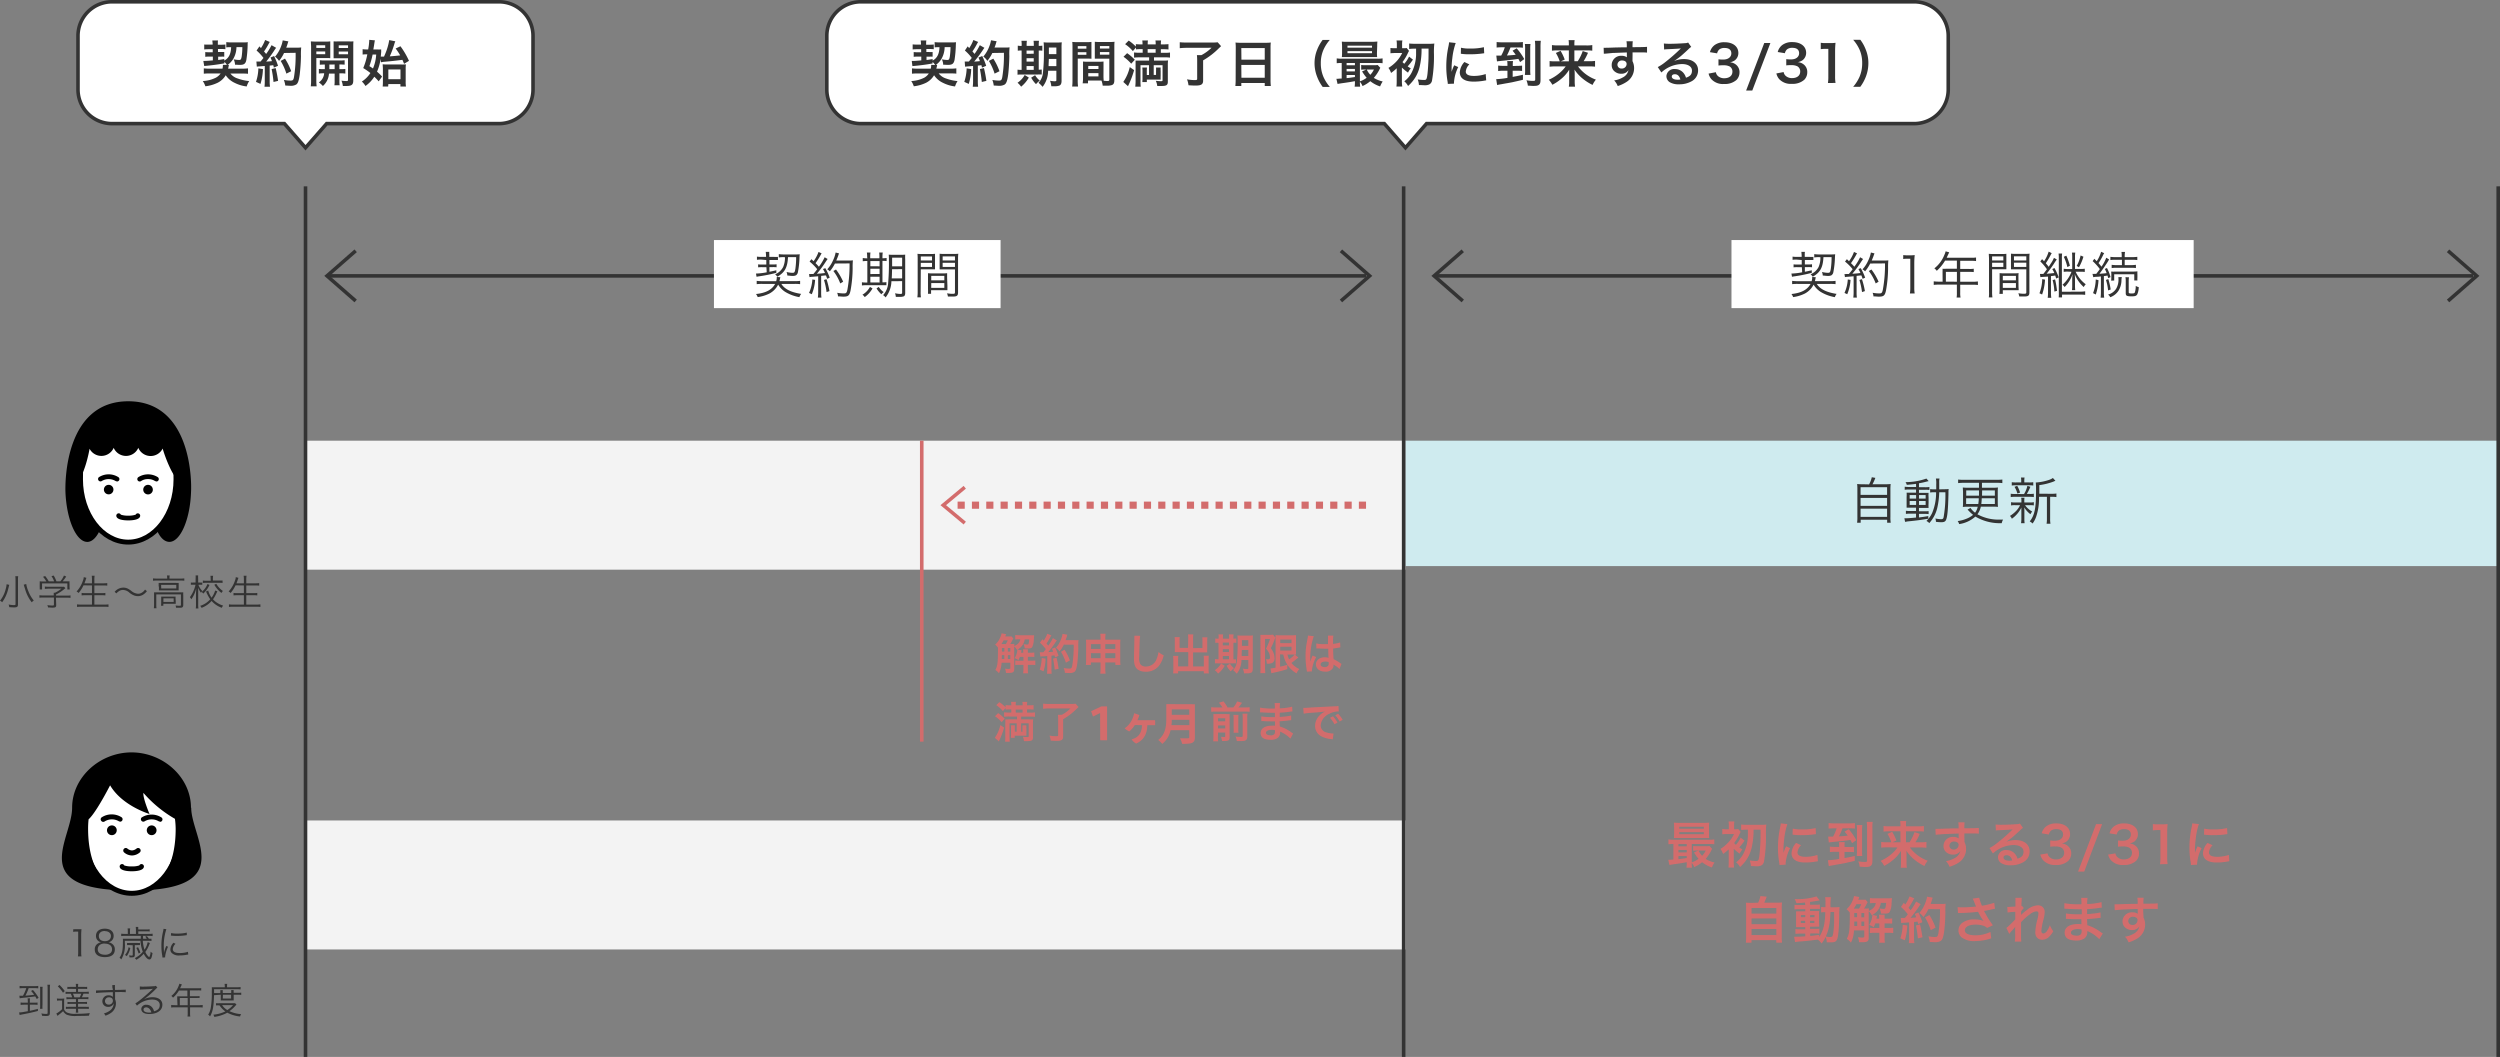<svg xmlns="http://www.w3.org/2000/svg" xmlns:xlink="http://www.w3.org/1999/xlink" viewBox="0 0 697.77 295"><rect x="0" y="0" width="697.77" height="295" fill="#808080" stroke="none"/><defs><style>.cls-1,.cls-12,.cls-14,.cls-6,.cls-7,.cls-8,.cls-9{fill:none;}.cls-2{fill:#f3f3f3;}.cls-3{fill:#cfebef;}.cls-4{fill:#d36c6c;}.cls-5{fill:#333;}.cls-6,.cls-7{stroke:#333;}.cls-6{stroke-dasharray:2 0;}.cls-8,.cls-9{stroke:#d36c6c;}.cls-8{stroke-width:2px;stroke-dasharray:2;}.cls-10{fill:#fff;}.cls-11{clip-path:url(#clip-path);}.cls-12,.cls-14{stroke:#000;stroke-linecap:round;stroke-linejoin:round;}.cls-12{stroke-width:1.39px;}.cls-13{clip-path:url(#clip-path-2);}.cls-14{stroke-width:1.37px;}</style><clipPath id="clip-path"><rect class="cls-1" x="17.28" y="210" width="38.86" height="40"/></clipPath><clipPath id="clip-path-2"><rect class="cls-1" x="18.27" y="112" width="35.12" height="40"/></clipPath></defs><g id="レイヤー_2" data-name="レイヤー 2"><g id="レイヤー_1-2" data-name="レイヤー 1"><g id="img_ol" data-name="img ol"><path id="パス_156460" data-name="パス 156460" class="cls-2" d="M85.27,123h307v36h-307Z"/><path id="パス_156459" data-name="パス 156459" class="cls-3" d="M392.27,123h305v35h-305Z"/><path id="パス_156458" data-name="パス 156458" class="cls-2" d="M85.27,229h307v36h-307Z"/><path id="パス_156457" data-name="パス 156457" class="cls-4" d="M470.78,240.76a7.52,7.52,0,0,1-.08,1.42h1.54a8.73,8.73,0,0,1-.07-1.35,3.77,3.77,0,0,1,.73,1.18,9.42,9.42,0,0,0,2.17-1.36,8.73,8.73,0,0,0,2.74,1.46,7.56,7.56,0,0,1,.72-1.38,8.21,8.21,0,0,1-2.48-1,10.63,10.63,0,0,0,1.6-2.39,2,2,0,0,1,.22-.41l-.73-.8a6.17,6.17,0,0,1-1.05.06h-2.35a9.33,9.33,0,0,1-1.18-.06v1.32a6.17,6.17,0,0,1,1.05-.06H474l-1.19.53a10.66,10.66,0,0,0,1.27,1.78,7.14,7.14,0,0,1-1.89,1v-5.13H477a10.34,10.34,0,0,1,1.47.07v-1.36a7.12,7.12,0,0,1-1.46.09h-9.9a7,7,0,0,1-1.44-.09v1.36a10.7,10.7,0,0,1,1.39-.07v4.34c-.59,0-1,.07-1.2.07h-.23l.32,1.44c.35-.07.84-.15,2-.31,1.51-.22,1.51-.22,2.84-.47Zm0-1.27c-1.31.2-1.63.24-2.32.31v-.87h2.32Zm0-1.58h-2.32v-.68h2.32Zm0-1.7h-2.32v-.63h2.32Zm5.3,1.19a5.85,5.85,0,0,1-1,1.47,5.43,5.43,0,0,1-1-1.47Zm.92-6.58a8.38,8.38,0,0,1,.06-1.22,13,13,0,0,1-1.49.06h-6.89a12.68,12.68,0,0,1-1.48-.06c0,.41.06.82.06,1.22v1.89q0,.6-.06,1.2c.43,0,.81,0,1.44,0h7.11c.48,0,1,0,1.3,0a9.8,9.8,0,0,1-.05-1.21Zm-8.3-.08h6.85v.56H468.7Zm0,1.52h6.85v.58H468.7Zm19.15-.7c0,1.07,0,1.2,0,1.78a11.71,11.71,0,0,1-1.2,4.83,7.06,7.06,0,0,1-2.09,2.51,4.47,4.47,0,0,1,1.1,1.31,10.45,10.45,0,0,0,1.5-1.62,10,10,0,0,0,1.7-3.6,20.71,20.71,0,0,0,.57-5.21h1.95c0,2.49,0,2.94-.09,4.36-.05,1.13-.18,2.67-.29,3.27-.15.95-.29,1.12-.88,1.12a13.21,13.21,0,0,1-1.77-.15,4.47,4.47,0,0,1,.34,1.57c.88,0,1.06.05,1.47.05a2.84,2.84,0,0,0,1.41-.22,1.5,1.5,0,0,0,.76-1,39.22,39.22,0,0,0,.56-7.42,23.14,23.14,0,0,1,.1-3,8.73,8.73,0,0,1-1.35.07h-4a13.34,13.34,0,0,1-1.67-.08v1.52a13.34,13.34,0,0,1,1.67-.08Zm-4,5.3a14.21,14.21,0,0,0,1.7,1.4,4.93,4.93,0,0,1,.78-1.18c-.45-.27-.6-.36-.88-.56a15,15,0,0,0,1.47-1.89l-1.08-.84a8.58,8.58,0,0,1-1.34,2,4.45,4.45,0,0,1-.49-.48,13.35,13.35,0,0,0,1.51-2.52,4.75,4.75,0,0,1,.31-.59l-.65-.81a5.49,5.49,0,0,1-1,.06H484v-1a5.12,5.12,0,0,1,.08-1.17h-1.63a6.58,6.58,0,0,1,.08,1.17v1H482a8.1,8.1,0,0,1-1.3-.07v1.48a11,11,0,0,1,1.28-.07h2a9,9,0,0,1-1.79,2.54,10.38,10.38,0,0,1-2,1.62,4.36,4.36,0,0,1,.73,1.4,12.27,12.27,0,0,0,1.58-1.3,2.17,2.17,0,0,1,0,.36v3c0,.65,0,1.26-.08,1.73H484a11.09,11.09,0,0,1-.1-1.73v-3.52Zm14.53,4.48c0-.19,0-.3,0-.38a11.48,11.48,0,0,1,1.25-4.24l-1.12-.5a13.29,13.29,0,0,0-.73,1.84c0-.35,0-.46,0-.77a22.92,22.92,0,0,1,.21-3.09,19.41,19.41,0,0,1,.88-4.19l-1.85-.2a7.05,7.05,0,0,1-.21,1.3,27.26,27.26,0,0,0-.57,5.48,24.61,24.61,0,0,0,.36,4.19,6.34,6.34,0,0,1,.07.65Zm1.94-8.39a15.16,15.16,0,0,0,2.52.15,25.13,25.13,0,0,0,3-.16l1-.13-.08-1.69a15.26,15.26,0,0,1-3.81.37,9.8,9.8,0,0,1-2.59-.22Zm1,2.31a4.55,4.55,0,0,0-1.29,2.88,2.36,2.36,0,0,0,.42,1.38c.61.82,1.73,1.21,3.47,1.21a16.63,16.63,0,0,0,2.9-.26l.57-.09-.14-1.77a10.18,10.18,0,0,1-3.33.53c-1.46,0-2.23-.42-2.23-1.22a3.19,3.19,0,0,1,1-2Zm13.5,1.12v-.28a5.35,5.35,0,0,1,.07-1.06h-1.64a7.59,7.59,0,0,1,.07,1.07v.27h-1.22a10.49,10.49,0,0,1-1.37-.08v1.53a10.35,10.35,0,0,1,1.36-.09h1.23v2a24.63,24.63,0,0,1-3,.35h-.14l.25,1.65a10.18,10.18,0,0,1,1.1-.22l1.15-.21c1.26-.21,1.46-.26,2-.35.85-.19,2.21-.49,3-.69v-1.37c-1,.25-1.36.32-2.86.6v-1.72h1.34a11.15,11.15,0,0,1,1.29.07v-1.5a9.44,9.44,0,0,1-1.3.07Zm-2.2-5.18a11.45,11.45,0,0,1-1,2.31c-.49,0-.58,0-.77,0s-.4,0-.6,0l.19,1.64a3.1,3.1,0,0,1,.61-.09l.6-.07.81-.08c2.58-.27,2.85-.31,4-.48.13.23.23.41.48.91l1.16-.85a16.91,16.91,0,0,0-2.11-3.05l-1.15.66c.46.57.64.8.88,1.13-.52.07-1.08.13-2.46.21a20.38,20.38,0,0,0,1-2.24h2.09a8.92,8.92,0,0,1,1.37.07v-1.54a12.78,12.78,0,0,1-1.64.08H511.9a11,11,0,0,1-1.52-.08v1.54a13.5,13.5,0,0,1,1.42-.07Zm5.6-.91a8.16,8.16,0,0,1,.07,1.48v5.65a8.38,8.38,0,0,1-.07,1.5h1.56a12.38,12.38,0,0,1-.06-1.49v-5.68a10.13,10.13,0,0,1,.07-1.46Zm2.8-.9a12.25,12.25,0,0,1,.09,1.71v9.06c0,.35-.1.42-.65.42a9.9,9.9,0,0,1-1.8-.18,5.61,5.61,0,0,1,.4,1.51c.56,0,1,.07,1.49.07.91,0,1.29-.07,1.6-.32s.45-.59.45-1.39v-9.18a10.76,10.76,0,0,1,.08-1.7Zm8.59,7.14a10.08,10.08,0,0,1-1.28,1.48,12.23,12.23,0,0,1-3.43,2.26,7.35,7.35,0,0,1,1,1.4,12.82,12.82,0,0,0,2.37-1.57,10.21,10.21,0,0,0,2.32-2.63c0,.6,0,.87,0,1.3v2a7.65,7.65,0,0,1-.1,1.43h1.74a8.6,8.6,0,0,1-.1-1.43v-2c0-.29,0-.57-.06-1.33a11,11,0,0,0,1.87,2.16,13.85,13.85,0,0,0,3.18,2.11,6.09,6.09,0,0,1,.93-1.47,10.89,10.89,0,0,1-5-3.7H536a13.5,13.5,0,0,1,1.68.08V235a9.6,9.6,0,0,1-1.61.08h-1.47a13.78,13.78,0,0,0,1.22-2.35l-1.47-.48a12.37,12.37,0,0,1-1.38,2.83h-1v-3.05h3.43a9.13,9.13,0,0,1,1.57.08v-1.57a8.47,8.47,0,0,1-1.67.1h-3.33v-.38a6.58,6.58,0,0,1,.07-1.09h-1.68a7.83,7.83,0,0,1,.07,1.08v.39h-3.08a11.28,11.28,0,0,1-1.64-.1v1.57a13.6,13.6,0,0,1,1.56-.09h3.16v3.06h-2.25l1.11-.49a14,14,0,0,0-1.17-2.44l-1.31.59a11.24,11.24,0,0,1,1.07,2.34h-1.2a9.72,9.72,0,0,1-1.62-.08v1.58a14.84,14.84,0,0,1,1.63-.09Zm18.66-3v-.91c1.1,0,1.36,0,1.69,0,1.16,0,1.84,0,2.35.07v-1.61c-.52.06-1.61.09-4.05.1a13.17,13.17,0,0,1,.07-1.66h-1.76a7.37,7.37,0,0,1,.08,1.69l-1.19,0-2.2.05c-1.8.07-2,.07-2.38.07a3.91,3.91,0,0,1-.68,0l.06,1.67c.38-.06.38-.06,2.49-.21.61,0,1.93-.08,3.93-.14,0,.38,0,1.16,0,1.19a.49.49,0,0,0,0,.17,2.31,2.31,0,0,0-1.46-.42,2.57,2.57,0,0,0-2.77,2.36,1.15,1.15,0,0,0,0,.19,2.2,2.2,0,0,0,1,1.89,2.64,2.64,0,0,0,1.63.5,2.3,2.3,0,0,0,2.06-1,3,3,0,0,1-1.63,2,6.47,6.47,0,0,1-2.38.81,4.61,4.61,0,0,1,1,1.58,9.93,9.93,0,0,0,2.53-1.14,4.54,4.54,0,0,0,2.09-3.78,4.35,4.35,0,0,0-.45-2c0-.17,0-.28,0-.33Zm-1.61,2.31a1.29,1.29,0,0,1-1.29,1.27h-.08a1.1,1.1,0,0,1-1.19-1V236a1.21,1.21,0,0,1,1.3-1.12C546.19,234.9,546.68,235.27,546.68,235.86Zm12.93-.67c.2-.11.39-.23.58-.36s1.29-.94,1.54-1.15c.47-.41,1.5-1.32,2.2-2a3.16,3.16,0,0,1,.73-.58l-.87-1.23a2,2,0,0,1-.87.18c-1.36.1-3.07.17-4.26.17a13,13,0,0,1-1.65-.08l.07,1.68a5.08,5.08,0,0,1,.67-.07c2.54-.11,3.43-.17,4-.24h0l-.25.26a46.9,46.9,0,0,1-4.19,3.64,11.83,11.83,0,0,1-2,1.31l.95,1.51a8.65,8.65,0,0,1,5.77-2.35c1.69,0,2.77.72,2.77,1.81s-.5,1.6-1.67,2a3.66,3.66,0,0,0-.64-1.26,3,3,0,0,0-2.42-1.15,2.15,2.15,0,0,0-2.4,1.88.49.49,0,0,0,0,.12,2,2,0,0,0,.84,1.61,4.68,4.68,0,0,0,2.71.64,6.89,6.89,0,0,0,3.39-.8,3.4,3.4,0,0,0,1.9-3.09c0-1.92-1.54-3.15-3.93-3.15a6.77,6.77,0,0,0-2.94.64Zm2,5a3.54,3.54,0,0,1-.73.06c-1,0-1.66-.32-1.66-.88,0-.39.32-.65.82-.65C560.85,238.7,561.38,239.21,561.63,240.17Zm7.88-1.65a3.6,3.6,0,0,0,.79,1.57,4.38,4.38,0,0,0,3.55,1.33,4.87,4.87,0,0,0,3.45-1.13,3,3,0,0,0,.84-2,2.68,2.68,0,0,0-.68-1.93,2.93,2.93,0,0,0-2-.94,3.5,3.5,0,0,0,1.36-.54,2.55,2.55,0,0,0,1-2.06c0-1.82-1.51-3-3.85-3a4.48,4.48,0,0,0-2.75.77,3.54,3.54,0,0,0-1.33,2l2,.33a2.1,2.1,0,0,1,.59-1.07,2.31,2.31,0,0,1,1.53-.43c1.19,0,1.85.54,1.85,1.51s-.83,1.72-2.23,1.72a8.86,8.86,0,0,1-1.36-.07v1.74a10.76,10.76,0,0,1,1.5-.07,3.55,3.55,0,0,1,1.61.33,1.62,1.62,0,0,1,.78,1.47c0,1.11-.88,1.82-2.26,1.82a2.68,2.68,0,0,1-1.7-.54,1.83,1.83,0,0,1-.66-1.15Zm15.56-8.5L580,243.28h1.72l5-13.26Zm3.37,8.5a3.69,3.69,0,0,0,.78,1.57,4.4,4.4,0,0,0,3.56,1.33,4.83,4.83,0,0,0,3.44-1.13,2.92,2.92,0,0,0,.84-2,2.67,2.67,0,0,0-.67-1.93,2.93,2.93,0,0,0-2-.94,3.5,3.5,0,0,0,1.36-.54,2.58,2.58,0,0,0,1-2.06c0-1.82-1.52-3-3.85-3a4.48,4.48,0,0,0-2.75.77,3.49,3.49,0,0,0-1.33,2l2,.33a2,2,0,0,1,.59-1.07,2.31,2.31,0,0,1,1.53-.43c1.19,0,1.84.54,1.84,1.51s-.82,1.72-2.22,1.72a8.79,8.79,0,0,1-1.36-.07v1.74a10.76,10.76,0,0,1,1.5-.07,3.55,3.55,0,0,1,1.61.33,1.62,1.62,0,0,1,.78,1.47c0,1.11-.88,1.82-2.27,1.82a2.58,2.58,0,0,1-1.69-.55,1.78,1.78,0,0,1-.66-1.14ZM605,241.17a11.06,11.06,0,0,1-.12-1.82v-7.09A22.34,22.34,0,0,1,605,230a9.79,9.79,0,0,1-1.43.07h-1.29a7.27,7.27,0,0,1-1.4-.08v1.78a11.6,11.6,0,0,1,1.44-.09h.67v7.72a12.27,12.27,0,0,1-.11,1.82Zm8.23.17a3.24,3.24,0,0,1,0-.38,11.48,11.48,0,0,1,1.25-4.24l-1.12-.5a13.29,13.29,0,0,0-.73,1.84c0-.35,0-.46,0-.77a22.92,22.92,0,0,1,.21-3.09,19.41,19.41,0,0,1,.88-4.19l-1.85-.2a7.05,7.05,0,0,1-.21,1.3,27.26,27.26,0,0,0-.57,5.48,24.61,24.61,0,0,0,.36,4.19,4.39,4.39,0,0,1,.07.65Zm1.93-8.39a15.16,15.16,0,0,0,2.52.15,25.13,25.13,0,0,0,3-.16l1-.13-.08-1.69a15.26,15.26,0,0,1-3.81.37,9.8,9.8,0,0,1-2.59-.22Zm1,2.31a4.55,4.55,0,0,0-1.29,2.88,2.36,2.36,0,0,0,.42,1.38c.61.82,1.73,1.21,3.47,1.21a16.63,16.63,0,0,0,2.9-.26l.57-.09-.14-1.77a10.14,10.14,0,0,1-3.33.53c-1.45,0-2.22-.42-2.22-1.22a3.15,3.15,0,0,1,1-2ZM489,252a14,14,0,0,1-1.71-.07,14.14,14.14,0,0,1,.07,1.72v7.84a12.47,12.47,0,0,1-.08,1.62h1.58v-.71h6.91v.71h1.61a9.72,9.72,0,0,1-.08-1.62V253.6a12.37,12.37,0,0,1,.07-1.72,14.3,14.3,0,0,1-1.73.07H492.4c.25-.53.46-1,.71-1.68l-1.76-.17a7.65,7.65,0,0,1-.64,1.85Zm-.13,1.43h6.92V255h-6.92Zm0,2.92h6.92v1.6h-6.92Zm0,2.94h6.92v1.7h-6.92Zm15-6.68h-1.71a8.1,8.1,0,0,1-1.3-.07v1.29a9.44,9.44,0,0,1,1.3-.07h1.71v.6h-1.2c-.62,0-1,0-1.37,0,0,.35,0,.62,0,1.27v1.81c0,.69,0,1,0,1.33.39,0,.72,0,1.35,0h1.22v.61h-1.43a7.31,7.31,0,0,1-1.32-.07v1.32c.44,0,.87-.06,1.3-.06h1.45v.77c-1.49.09-1.75.1-2.38.1a5.88,5.88,0,0,1-.73,0l.25,1.5.81-.12c2.56-.2,3.59-.3,5.5-.58a4.15,4.15,0,0,1,1.11,1.1,9.25,9.25,0,0,0,1.12-1.83,4.13,4.13,0,0,1,.32,1.51l1.12,0c1.05,0,1.5-.21,1.75-.82.35-.82.53-2.79.6-6.4a24.65,24.65,0,0,1,.1-2.64,9.72,9.72,0,0,1-1.32.06h-1.21a17.49,17.49,0,0,1,.11-2.8h-1.61a8.82,8.82,0,0,1,.09,1.78c0,.43,0,.67,0,1h-.21a5.49,5.49,0,0,1-1-.06v1.52a7.45,7.45,0,0,1,1.16-.06,20.89,20.89,0,0,1-.36,3.7,9.8,9.8,0,0,1-1.33,3.22v-.6c-1.32.18-1.8.24-2.52.31v-.69h1.56a4.57,4.57,0,0,1,1,.07V259.2a9.5,9.5,0,0,1-1.31.06H505.2v-.62h1.3c.65,0,.93,0,1.26,0,0-.18,0-.6-.05-1.28V255.5c0-.41,0-.82.05-1.23a11.63,11.63,0,0,1-1.18,0h-1.39v-.6h1.75a4.26,4.26,0,0,1,1,.06v-1.28a6.27,6.27,0,0,1-1.3.07H505.2v-.78c.7-.1,1.4-.21,1.91-.31.19,0,.65-.11.77-.12L507,250.2a18.45,18.45,0,0,1-6.1.75,4.29,4.29,0,0,1,.49,1.12c1.05,0,1.45-.08,2.41-.16Zm0,2.8V256h-1.22v-.59Zm1.36,0h1.21V256H505.2ZM503.84,257v.62h-1.22V257Zm1.36,0h1.21v.62H505.2Zm6.72-2.46c0,.46,0,.55,0,1,0,1.13,0,1.13,0,1.62a28.06,28.06,0,0,1-.2,2.9c-.17,1.3-.27,1.47-.9,1.47a6.35,6.35,0,0,1-1.23-.14c.85-1.87,1.17-3.5,1.31-6.83Zm8.73-3.47a2.54,2.54,0,0,1-.73.05h-1.26c.23-.6.23-.6.3-.75l-1.49-.28a5.28,5.28,0,0,1-.51,1.51,5.91,5.91,0,0,1-1.59,2.17,4.14,4.14,0,0,1,.92.95v.77c0,4.06-.15,5.31-.84,6.53a5.27,5.27,0,0,1,1.17,1.09,8.66,8.66,0,0,0,.84-3.43h2.87v1.71c0,.22-.13.29-.59.29a11.49,11.49,0,0,1-1.18-.1,4.52,4.52,0,0,1,.32,1.4h.87c1.43,0,1.82-.26,1.82-1.26v-7.4a4.14,4.14,0,0,1,.88,1.16l.16-.1a.06.06,0,0,1,0,0,7.5,7.5,0,0,1-.15.93,5.93,5.93,0,0,1-.74,1.85,4.86,4.86,0,0,1,1.24.64,7.25,7.25,0,0,0,.45-1.08h1.13V259h-1.38a7.67,7.67,0,0,1-1.27-.07v1.5a7.49,7.49,0,0,1,1.26-.07h1.4v1.4a10.39,10.39,0,0,1-.09,1.37h1.63a7.82,7.82,0,0,1-.09-1.37v-1.4h1.11a9.5,9.5,0,0,1,1.31.06v-1.49a8.54,8.54,0,0,1-1.34.07H526v-1.26h.87a10.46,10.46,0,0,1,1.25.06v-1.47a5.84,5.84,0,0,1-1.25.08H526v-.11c0-.36,0-.67,0-1h-1.58a5,5,0,0,1,.08,1v.11h-.75c0-.21,0-.21.17-.78l-1.3-.28a4.74,4.74,0,0,0,1.54-1.35,4.43,4.43,0,0,0,.8-2h1.48a8.3,8.3,0,0,1-.21,1.4c-.07.21-.21.28-.57.28a5.5,5.5,0,0,1-1.08-.14A3.92,3.92,0,0,1,525,255l1,0c.87,0,1.19-.11,1.43-.46a6,6,0,0,0,.52-2.35c.05-.8.08-1.2.12-1.51a10.29,10.29,0,0,1-1.24.05h-3.45a8.06,8.06,0,0,1-1.47-.08v1.47a8.73,8.73,0,0,1,1.25-.07h.39a2.25,2.25,0,0,1-.6,1.27,3.9,3.9,0,0,1-1.34.93,6,6,0,0,1,0-.72,9.87,9.87,0,0,1-1.33.06c.21-.34.45-.77.59-1a6.68,6.68,0,0,1,.42-.79Zm-2.92,2.53h-.33a9.48,9.48,0,0,0,.73-1.23h1.37a9.57,9.57,0,0,1-.64,1.23Zm-.19,4.86c0-.22,0-.31,0-.71v-.55h.82v1.26Zm2.79,0h-.81v-1.26h.81Zm0-2.42h-.81v-1.19h.81Zm-2-1.19V256h-.8v-1.19Zm12.3,2.78a9,9,0,0,1,.91-.08l1.31-.1v4.28a10.77,10.77,0,0,1-.08,1.5h1.54a10.79,10.79,0,0,1-.09-1.5v-4.4c.26,0,.58-.06,1-.1.05.22.08.34.15.66l1.18-.49a21.67,21.67,0,0,0-1.11-2.73l-1,.42a8,8,0,0,1,.41.95c-.72.08-.77.08-1.6.13a38,38,0,0,0,2.36-3.15,6,6,0,0,1,.47-.65l-1.29-.74a15.82,15.82,0,0,1-1.51,2.45c-.2-.25-.35-.42-.59-.7a17.94,17.94,0,0,0,1.3-2.14,4.84,4.84,0,0,1,.3-.5l-1.33-.55a10.6,10.6,0,0,1-1.17,2.27l-.42-.49-.8,1.16a13,13,0,0,1,1.92,2.07c-.28.37-.33.44-.81,1h-.56a4,4,0,0,1-.6,0Zm10.83-3.86a38.11,38.11,0,0,1-.45,6.75c-.16.87-.32,1-.95,1a10.23,10.23,0,0,1-1.83-.18,6,6,0,0,1,.39,1.57c.5,0,.94.06,1.3.06a3,3,0,0,0,1.79-.37c.47-.36.72-1.13.94-2.74a50.61,50.61,0,0,0,.32-5.18,19.83,19.83,0,0,1,.07-2.44,7.26,7.26,0,0,1-1.14.06h-3.06c.17-.44.23-.6.41-1.18a5.4,5.4,0,0,1,.18-.57l-1.57-.28a8.4,8.4,0,0,1-.5,1.76,8.87,8.87,0,0,1-1.65,2.79,3.89,3.89,0,0,1,1.12,1.13,9.49,9.49,0,0,0,1.4-2.21Zm-10.4,4.34a12.77,12.77,0,0,1-.66,3.77l1.25.57a15.74,15.74,0,0,0,.69-4.14Zm3.7.2a31.24,31.24,0,0,1,.53,3.6l1.28-.31a36.22,36.22,0,0,0-.68-3.57Zm5.46.6a15.66,15.66,0,0,0-1.72-3.51l-1.22.67a15.52,15.52,0,0,1,1.6,3.55Zm6.27-4.08a4.17,4.17,0,0,1,.61,0,48.42,48.42,0,0,0,5-.34,15.61,15.61,0,0,0,1.52,2.55,6.51,6.51,0,0,0-2.43-.42,5.38,5.38,0,0,0-3.57,1,2.68,2.68,0,0,0-1,2.08,2.59,2.59,0,0,0,.82,1.89,5.76,5.76,0,0,0,3.89,1.07,14.28,14.28,0,0,0,4.44-.76l-.22-1.79a9.62,9.62,0,0,1-4.21.94c-1.9,0-2.94-.5-2.94-1.41s1.12-1.57,3-1.57a7.17,7.17,0,0,1,2.21.32,2.44,2.44,0,0,1,1,.6l1.62-.74c-.49-.66-1.1-1.57-1.48-2.21l-1-1.78c1.16-.22,1.85-.36,2.06-.42.48-.1.63-.14,1-.2l-.2-1.67a20.92,20.92,0,0,1-3.43.83,11.86,11.86,0,0,1-.77-2.24l-1.8.24c.07.12.67,1.6.91,2.22-.87.11-2.73.23-3.78.23a8.86,8.86,0,0,1-1.36-.07Zm17.62.6,0-.25,0-.83.17-.22a1,1,0,0,1,.2-.25,2.28,2.28,0,0,1,.4-.42l-.51-.59-.17,0c0-.85,0-1,.05-1.24s0-.46,0-.53a1.8,1.8,0,0,1,.05-.52l-1.78,0a4.08,4.08,0,0,1,0,.78c0,.32,0,.76,0,1.15s0,.32,0,.53c-.66,0-1.43.08-1.69.08a3.71,3.71,0,0,1-.58,0l.09,1.58a17,17,0,0,1,2.14-.2c0,.38,0,.4,0,.73,0,.54,0,.7,0,1.37-.26.29-.26.29-1.58,1.6a7,7,0,0,1-.91.8l.81,1.66a8.12,8.12,0,0,1,.65-.8,11.12,11.12,0,0,0,1-1.17l0,0c0,.38,0,.38,0,1.88a12.81,12.81,0,0,1-.1,2.23h1.81a17.83,17.83,0,0,1-.07-2.31c0-1.56,0-1.56,0-1.67,0-.39,0-.78,0-1.41a15.87,15.87,0,0,1,2.55-2.29,3.34,3.34,0,0,1,1.73-.75c.38,0,.58.18.58.52a8.88,8.88,0,0,1-.3,1.76,14.38,14.38,0,0,0-.57,3.51,2,2,0,0,0,.73,1.77,2,2,0,0,0,1.2.36,2.71,2.71,0,0,0,2.07-1,6.07,6.07,0,0,0,1-1.38,6.76,6.76,0,0,1-.94-1.68,7.08,7.08,0,0,1-.81,1.6,1.38,1.38,0,0,1-1,.71c-.36,0-.57-.25-.57-.7a17.82,17.82,0,0,1,.58-3.15,9.2,9.2,0,0,0,.35-2.14,1.8,1.8,0,0,0-1.74-1.87h-.22a5,5,0,0,0-3,1.31,10.82,10.82,0,0,0-1.71,1.46Zm22.8,5.11c-.2-.11-.27-.17-.5-.32a12.74,12.74,0,0,0-3.84-2c0-.33,0-.33-.06-1.69l1-.06c1.05-.1,1.68-.16,1.89-.2l.91-.1-.05-1.52a10.21,10.21,0,0,1-1.74.3c-1.28.14-1.28.14-2,.19,0-.87,0-1,0-1.39,1.23-.07,1.78-.11,3-.28a8.06,8.06,0,0,1,1.1-.13l-.07-1.55a18.87,18.87,0,0,1-4,.53,8.93,8.93,0,0,1,.1-1.71h-1.78a9.54,9.54,0,0,1,.07,1.77l-1,0a18.24,18.24,0,0,1-3.76-.3l0,1.56h.53c.94.07,2.75.14,3.43.14h.89c0,.8,0,1.27,0,1.4l-1.15,0a18.75,18.75,0,0,1-3.26-.23l0,1.51H577c1.17.09,1.68.1,2.54.1l1.4,0a6.55,6.55,0,0,0,0,.75v.31c0,.11,0,.22,0,.34a7.3,7.3,0,0,0-.94-.06c-2.35,0-3.74.9-3.74,2.42s1.18,2.19,3.22,2.19a3.82,3.82,0,0,0,2.31-.6,2.19,2.19,0,0,0,.79-1.89v-.16a6.41,6.41,0,0,1,.75.35,9.44,9.44,0,0,1,2.59,1.92Zm-5.91-1.08v.34a1.86,1.86,0,0,1-.17.9,1.46,1.46,0,0,1-1.22.45c-1,0-1.6-.33-1.6-.84s.69-1,1.82-1a5.12,5.12,0,0,1,1.17.13Zm17.19-4.88v-.91c1.11,0,1.36,0,1.69,0,1.17,0,1.84,0,2.36.07l0-1.61c-.52.06-1.61.09-4,.1a13.17,13.17,0,0,1,.07-1.66h-1.76a7.43,7.43,0,0,1,.08,1.7l-1.19,0-2.2.05c-1.8.07-2,.07-2.38.07a5.15,5.15,0,0,1-.68,0l.05,1.66c.38-.05.38-.05,2.5-.21.61,0,1.93-.08,3.93-.14,0,.38,0,1.16,0,1.19a1,1,0,0,0,0,.17,2.31,2.31,0,0,0-1.46-.42,2.58,2.58,0,0,0-2.78,2.36v.19a2.19,2.19,0,0,0,1,1.89,2.63,2.63,0,0,0,1.63.5,2.29,2.29,0,0,0,2.05-1,2.93,2.93,0,0,1-1.62,2.05,6.47,6.47,0,0,1-2.38.81,4.61,4.61,0,0,1,1,1.58,9.77,9.77,0,0,0,2.53-1.14,4.51,4.51,0,0,0,2.09-3.78,4.23,4.23,0,0,0-.45-2c0-.17,0-.28,0-.33Zm-1.61,2.31a1.28,1.28,0,0,1-1.29,1.27h-.08a1.1,1.1,0,0,1-1.19-1V257a1.21,1.21,0,0,1,1.3-1.12C596.14,255.9,596.63,256.27,596.63,256.86Z"/><path id="パス_156456" data-name="パス 156456" class="cls-5" d="M20.41,260.08a6.36,6.36,0,0,1,.87-.06h.54v5.79a6.08,6.08,0,0,1-.08,1.13h1a6.08,6.08,0,0,1-.08-1.13V261a15.39,15.39,0,0,1,.09-1.66,5.78,5.78,0,0,1-.83,0h-.63a4.57,4.57,0,0,1-.83,0ZM30.27,263a1.75,1.75,0,0,0,1.45-1.8c0-1.23-.94-2-2.47-2s-2.46.77-2.46,2a1.75,1.75,0,0,0,1.45,1.8,2.1,2.1,0,0,0-.9.34,1.85,1.85,0,0,0-.89,1.66c0,1.38,1,2.14,2.84,2.14s2.76-.77,2.76-2.14a1.83,1.83,0,0,0-.75-1.57A2,2,0,0,0,30.27,263Zm-1-3.11c1,0,1.69.53,1.69,1.37s-.63,1.43-1.68,1.43-1.69-.54-1.69-1.43S28.23,259.85,29.25,259.85Zm0,3.49c1.23,0,2,.59,2,1.57a1.3,1.3,0,0,1-.38,1,2.25,2.25,0,0,1-1.61.52c-1.24,0-2-.56-2-1.51S28,263.34,29.25,263.34ZM39.93,262c0-.18,0-.18,0-.79h1.67a7.73,7.73,0,0,1,1,.06v-.67a7.46,7.46,0,0,1-1,.06h-3v-.72H40.9a5.08,5.08,0,0,1,.87.05v-.63a4.25,4.25,0,0,1-.87.06H38.59a5.65,5.65,0,0,1,0-.71h-.71a5.69,5.69,0,0,1,.06.83v1.12H36.28v-.69a4.06,4.06,0,0,1,.06-.85h-.73a5.93,5.93,0,0,1,.06.84v.7h-.84a7.73,7.73,0,0,1-1-.06v.67a7.46,7.46,0,0,1,1-.06H39.3c0,.6,0,.6,0,.79h-4a8,8,0,0,1-1,0,9.39,9.39,0,0,1,0,1.06c0,2.16-.25,3.28-.94,4.26a2.14,2.14,0,0,1,.49.46,7.61,7.61,0,0,0,1-4.52v-.68h4.36a9.73,9.73,0,0,0,.65,3.06,6.48,6.48,0,0,1-2.24,1.78,2.36,2.36,0,0,1,.42.47,7.39,7.39,0,0,0,2.07-1.7c.52,1,1.09,1.6,1.57,1.6s.67-.4.89-1.79a1.45,1.45,0,0,1-.55-.4,3,3,0,0,1-.37,1.56h0l-.08-.05a3.53,3.53,0,0,1-1-1.43,8.39,8.39,0,0,0,1.1-2.07,2.87,2.87,0,0,1,.18-.4l-.63-.25a5.8,5.8,0,0,1-.89,2.11,10.05,10.05,0,0,1-.47-2.49h1.51a5.56,5.56,0,0,1,.91.05v-.63a4.53,4.53,0,0,1-.74,0,5.58,5.58,0,0,0-.55-.73l-.46.17a4,4,0,0,1,.44.56Zm-2.88,1.83v2.67c0,.16-.07.21-.29.21a3,3,0,0,1-.73-.09,2.94,2.94,0,0,1,.12.59c.22,0,.45,0,.67,0,.62,0,.81-.17.81-.72v-2.7h.69a3.78,3.78,0,0,1,.75,0v-.61a3.89,3.89,0,0,1-.76,0H36.25a4.2,4.2,0,0,1-.79,0v.61a4.2,4.2,0,0,1,.79,0Zm1,.74a8.82,8.82,0,0,1,.64,1.56l.5-.24a11.9,11.9,0,0,0-.66-1.51Zm-2.17-.19a4.37,4.37,0,0,1-1,2.16,2.34,2.34,0,0,1,.49.33,5.92,5.92,0,0,0,1-2.27Zm9.76-5.14a5.35,5.35,0,0,1-.14.8,16.54,16.54,0,0,0-.45,4,14.13,14.13,0,0,0,.26,2.83c0,.19,0,.24.06.4l.72-.06V267a8.81,8.81,0,0,1,.81-2.75l-.48-.23a8.94,8.94,0,0,0-.65,1.95c0-.53-.06-1.12-.06-1.9a15,15,0,0,1,.3-3.13,14.46,14.46,0,0,1,.42-1.6Zm2.06,1.89a12.28,12.28,0,0,0,1.6.1,17.12,17.12,0,0,0,2.15-.13l.69-.09,0-.71a11,11,0,0,1-2.68.27,6.94,6.94,0,0,1-1.7-.15Zm.73,2a2.76,2.76,0,0,0-.87,1.86,1.4,1.4,0,0,0,.3.92,2.77,2.77,0,0,0,2.29.76,10.79,10.79,0,0,0,2.05-.2l.35-.05-.1-.77a6.66,6.66,0,0,1-2.3.35c-1.29,0-1.92-.36-1.92-1.1a2.31,2.31,0,0,1,.75-1.47ZM7.33,275.8a10.93,10.93,0,0,1-.91,2.11l-.65,0H5.4l.1.71c.21,0,.34-.05.57-.08,1.59-.16,2.94-.32,3.52-.41l.26,0c.17.28.22.36.41.72l.51-.37a12.55,12.55,0,0,0-1.58-2.17l-.52.28a9.6,9.6,0,0,1,.86,1.05c-.73.11-1.39.18-2.44.26A12.74,12.74,0,0,0,8,275.8H9.68a7.93,7.93,0,0,1,1,.06v-.69a6.17,6.17,0,0,1-1.05.06H6.47a5.6,5.6,0,0,1-1-.06v.69a7.93,7.93,0,0,1,1-.06Zm1,4.06v-.39a4.52,4.52,0,0,1,.05-.82H7.7a5.52,5.52,0,0,1,.06.81v.4H6.67a7,7,0,0,1-.92-.06v.68a7,7,0,0,1,.92-.06H7.76v1.82l-1,.17a7.65,7.65,0,0,1-1.43.17l.15.72c.51-.12.51-.12,1.35-.28,1.3-.25,2.16-.44,3.75-.85v-.59c-.81.22-1.32.35-2.24.54v-1.7H9.6a5.2,5.2,0,0,1,.88.05v-.66a5.43,5.43,0,0,1-.9.05Zm2.83-4.44a6.63,6.63,0,0,1,.05,1.09v3.94a7,7,0,0,1-.05,1.12h.7a7,7,0,0,1,0-1.12v-3.94a8,8,0,0,1,.05-1.09Zm2.06-.57a6.68,6.68,0,0,1,.07,1.18v6.66c0,.26-.07.3-.45.3a6.31,6.31,0,0,1-1.3-.14,2.17,2.17,0,0,1,.19.66,9.42,9.42,0,0,0,1.06.06c.91,0,1.13-.17,1.13-.9v-6.61a8.18,8.18,0,0,1,.06-1.21Zm8,1.18v.82H19.3a6.57,6.57,0,0,1-1-.05v.61a6.57,6.57,0,0,1,1-.05h.45a6.09,6.09,0,0,1,.39,1h-.6a5.48,5.48,0,0,1-1-.05v.61a6.57,6.57,0,0,1,1-.05H21.2v.82H19.84a6.44,6.44,0,0,1-1-.05v.6a8,8,0,0,1,1-.05H21.2V281H19.39a6.57,6.57,0,0,1-1,0v.61a6.57,6.57,0,0,1,1-.05H21.2v.14c0,.31,0,.63-.05.94h.69c0-.31-.05-.62-.05-.93v-.15h2a8.21,8.21,0,0,1,1,.05V281a6.57,6.57,0,0,1-1,0h-2v-.83h1.5a7.72,7.72,0,0,1,1,.05v-.6a6.31,6.31,0,0,1-1,.05H21.79v-.82h1.88a6.37,6.37,0,0,1,1,.05v-.61a5.48,5.48,0,0,1-1,.05h-.82a8.92,8.92,0,0,0,.44-1h.49a6.7,6.7,0,0,1,1,.05v-.61a6.57,6.57,0,0,1-1,.05h-2V276h1.55a6.18,6.18,0,0,1,1,.05v-.61a8.37,8.37,0,0,1-1,0H21.79a5.92,5.92,0,0,1,.05-.84h-.69a7.89,7.89,0,0,1,.05.84H19.8a6.7,6.7,0,0,1-1,0v.61a6.31,6.31,0,0,1,1-.05Zm1.45,1.33a5.87,5.87,0,0,1-.42,1H20.75a6.09,6.09,0,0,0-.39-1Zm-6.54-2.06a9.23,9.23,0,0,1,1.46,1.78l.49-.46a11.5,11.5,0,0,0-1.48-1.71Zm-.2,4a3.64,3.64,0,0,1,.74-.05h.66v2.42a6.6,6.6,0,0,1-1.61,1.21l.33.66.39-.33a11.6,11.6,0,0,0,1.18-1,2.53,2.53,0,0,0,1,1,6.46,6.46,0,0,0,2.89.34c1.07,0,2.38,0,3.33-.07a3,3,0,0,1,.23-.72,29.27,29.27,0,0,1-3.86.19,5.21,5.21,0,0,1-2.53-.36,1.62,1.62,0,0,1-.78-.85v-2a7.53,7.53,0,0,1,.05-1.06,4.9,4.9,0,0,1-.77.05h-.52a4.09,4.09,0,0,1-.78-.05Zm15.59-3-2.42.08-1.9.06h-.4l0,.73c.67-.11,2.69-.21,4.7-.25v.52c0,.12,0,.22,0,.26,0,.37,0,.41,0,.55a1.54,1.54,0,0,0-1.16-.45,1.67,1.67,0,0,0-1.77,1.55v.1a1.55,1.55,0,0,0,1.52,1.58h.12a1.58,1.58,0,0,0,1.26-.54,1.47,1.47,0,0,0,.27-.49,2.62,2.62,0,0,1-1.12,2.11,5.09,5.09,0,0,1-1.62.75,2.3,2.3,0,0,1,.44.63,6.38,6.38,0,0,0,1.58-.81,3.22,3.22,0,0,0,1.34-2.61,3,3,0,0,0-.24-1.18v-2l1.07,0a17.4,17.4,0,0,1,1.91.05v-.71c-.33,0-1.1.06-3,.07v-.11a8.65,8.65,0,0,1,0-1.25h-.75a3.77,3.77,0,0,1,0,.58Zm0,2.92a1.12,1.12,0,0,1-1.06,1.18H30.3a1,1,0,0,1-1-.9v-.09a1.06,1.06,0,0,1,1.06-1.05h.05a1.3,1.3,0,0,1,.67.16A.71.71,0,0,1,31.47,279.26Zm7.51-3a4.93,4.93,0,0,1,.54-.05c1.52-.05,2.72-.12,3-.18h.09l0,0,0,0,0,0-.14.14c-.69.68-2.27,2.07-3.34,2.92a10.65,10.65,0,0,1-1.4,1l.45.64a6.47,6.47,0,0,1,4.21-1.71c1.35,0,2.15.57,2.15,1.53s-.55,1.46-1.6,1.75a2.84,2.84,0,0,0-.46-1,2,2,0,0,0-1.65-.82,1.3,1.3,0,0,0-1.45,1.14v0c0,.92.81,1.44,2.22,1.44,2.22,0,3.67-1,3.67-2.59,0-1.28-1.07-2.1-2.74-2.1a5.1,5.1,0,0,0-2.45.62l0,0a24.75,24.75,0,0,0,3.29-2.84,1.88,1.88,0,0,1,.51-.42l-.42-.55a1,1,0,0,1-.48.11c-.9.07-2.23.13-3.06.13a5,5,0,0,1-.94-.06Zm3.28,6.33a3.54,3.54,0,0,1-.73.07,2.53,2.53,0,0,1-1.12-.23.68.68,0,0,1-.4-.61c0-.38.31-.62.81-.62C41.54,281.24,42,281.72,42.26,282.63Zm7.23-2h-.76a8.43,8.43,0,0,1-1-.06v.72a8.43,8.43,0,0,1,1-.06h3.61v1.65a4.85,4.85,0,0,1-.06.93h.79a4.17,4.17,0,0,1-.07-.93v-1.65h2.52a8.43,8.43,0,0,1,1,.06v-.72a5.65,5.65,0,0,1-1,.06H53v-2h1.82a8.64,8.64,0,0,1,.88,0V278a5.26,5.26,0,0,1-.89.05H53v-1.63h2.26a5.43,5.43,0,0,1,.9.05v-.68a5.43,5.43,0,0,1-.9.05h-5l.38-.81.13-.27-.71-.2a3.7,3.7,0,0,1-.25.73,6.5,6.5,0,0,1-2,2.69,1.57,1.57,0,0,1,.48.48,8.35,8.35,0,0,0,1.66-2h2.35v1.63H50.17c-.28,0-.5,0-.71,0a5.83,5.83,0,0,1,0,.59Zm.65,0v-2h2.2v2Zm11.43-2.91v1q0,.3,0,.6a5.77,5.77,0,0,1,.72,0h2.23a4.71,4.71,0,0,1,.65,0q0-.3,0-.6v-1h1.2a5.56,5.56,0,0,1,.91.05v-.64a5.56,5.56,0,0,1-.91.05h-1.2V277a3.77,3.77,0,0,1,0-.67h-.69a4.87,4.87,0,0,1,0,.66v.16H62.18V277a4.73,4.73,0,0,1,0-.65h-.69a4.87,4.87,0,0,1,0,.66v.16H59.75v-1.07h6.4a7.25,7.25,0,0,1,1,.05v-.66a6.64,6.64,0,0,1-1.09.06H63.37v-.29a3.49,3.49,0,0,1,.05-.65h-.74a3.49,3.49,0,0,1,.06.65v.29H60.11c-.39,0-.71,0-1,0a10,10,0,0,1,0,1.22,23.82,23.82,0,0,1-.3,4.62,5.15,5.15,0,0,1-.71,1.81,2.24,2.24,0,0,1,.53.49c.82-1.51,1-2.69,1.11-5.93Zm.61,0H64.5v1.05H62.18ZM65.61,280l-.69,0H61.29a5.65,5.65,0,0,1-1,0v.62a6.57,6.57,0,0,1,1,0,6.13,6.13,0,0,0,1.61,1.68,10.35,10.35,0,0,1-3.36.91,2,2,0,0,1,.28.62,10.82,10.82,0,0,0,3.63-1.18A9.44,9.44,0,0,0,67,283.71a2.63,2.63,0,0,1,.3-.66,9,9,0,0,1-3.26-.83,9,9,0,0,0,1.62-1.46l.34-.38Zm-.57.55a6.72,6.72,0,0,1-1.6,1.36A4.35,4.35,0,0,1,62,280.54Z"/><path id="パス_156455" data-name="パス 156455" class="cls-6" d="M85.27,52V295"/><path id="パス_156454" data-name="パス 156454" class="cls-6" d="M391.77,52V295"/><path id="パス_156453" data-name="パス 156453" class="cls-7" d="M697.27,52V295"/><path id="パス_156452" data-name="パス 156452" class="cls-7" d="M91.27,77h290"/><path id="パス_74108" data-name="パス 74108" class="cls-7" d="M99.27,70l-8,7,8,7"/><path id="パス_75931" data-name="パス 75931" class="cls-7" d="M374.27,70l8,7-8,7"/><path id="パス_156451" data-name="パス 156451" class="cls-7" d="M400.27,77h290"/><path id="パス_74108-2" data-name="パス 74108-2" class="cls-7" d="M408.27,70l-8,7,8,7"/><path id="パス_75931-2" data-name="パス 75931-2" class="cls-7" d="M683.27,70l8,7-8,7"/><path id="パス_156450" data-name="パス 156450" class="cls-8" d="M267.27,141h115"/><path id="パス_74108-3" data-name="パス 74108-3" class="cls-9" d="M269.27,136l-6,5,6,5"/><path id="パス_156449" data-name="パス 156449" class="cls-4" d="M283.85,200v.78h-2.36a6.77,6.77,0,0,1-.9,0,10.07,10.07,0,0,1,0,1v3.84a12.75,12.75,0,0,1-.07,1.38h1.31a9.72,9.72,0,0,1-.06-1.32v-3.8h2v2.34h-.53v-.88c0-.31,0-.61,0-.92h-1.11a7,7,0,0,1,.05.92v1.59a7.72,7.72,0,0,1-.05,1h1.08v-.6h2.46l.81,0c0-.3,0-.6,0-.9v-1.06a7,7,0,0,1,0-.92h-1.1c0,.3,0,.61,0,.92v.86H285v-2.34h2.11v3.56c0,.24-.05.27-.37.27a10.2,10.2,0,0,1-1.24-.1,4.39,4.39,0,0,1,.28,1.23l.54,0h.46c1.2,0,1.53-.22,1.53-1V202a8.45,8.45,0,0,1,.06-1.23,11.64,11.64,0,0,1-1.32,0H285V200h2.53a9.89,9.89,0,0,1,1.33.08v-1.25a7.42,7.42,0,0,1-1.33.07h-.88V198h.65a11.66,11.66,0,0,1,1.18.06v-1.26q-.6.06-1.2.06h-.63v-.08a6.65,6.65,0,0,1,.06-.89h-1.35a6.65,6.65,0,0,1,.06.89v.08H283.5v-.08a4.44,4.44,0,0,1,.06-.89H282.2a6.65,6.65,0,0,1,.06.89v.08h-.41a9.33,9.33,0,0,1-1.18-.06v.6a10.29,10.29,0,0,0-1.74-1.42l-.86.82a9.67,9.67,0,0,1,1.84,1.66l.76-.85v.45a7.58,7.58,0,0,1,1.16-.06h.44v.88h-.74a8.93,8.93,0,0,1-1.27-.08v1.26a9.5,9.5,0,0,1,1.31-.08Zm-.35-1.1v-.87h1.91v.87Zm-5.79,1a10.41,10.41,0,0,1,1.85,1.66l.87-.94a10.25,10.25,0,0,0-1.84-1.58Zm1.5,2.47a10.36,10.36,0,0,1-1.54,3.56l1.12,1a2.83,2.83,0,0,1,.2-.43,23.43,23.43,0,0,0,1.27-3.42Zm19.56-4.63a10.24,10.24,0,0,1-2.42,1.77h-1.07q.06.6.06,1.2v4.48c0,.23-.12.29-.54.29a9.9,9.9,0,0,1-1.88-.18,6.28,6.28,0,0,1,.35,1.42c1.08.06,1.24.07,1.69.07,1.33,0,1.77-.3,1.77-1.18v-4.87a18,18,0,0,0,3.82-2.95c.22-.19.25-.23.48-.46l-.82-.92a9.43,9.43,0,0,1-1.3.06h-6.14a14.81,14.81,0,0,1-1.63-.07v1.43a12.78,12.78,0,0,1,1.64-.09Zm40.58-.29a8,8,0,0,1-1.29-.07v1.3a8,8,0,0,1,1.29-.07h8.14a8,8,0,0,1,1.29.07v-1.3a8,8,0,0,1-1.29.07h-1.84a12.1,12.1,0,0,0,1-1.3l-1.36-.38a6.12,6.12,0,0,1-1.06,1.68h-1.62a9.9,9.9,0,0,0-1.12-1.69l-1.3.37a7.78,7.78,0,0,1,1,1.32Zm.62,7h2v1c0,.21-.06.26-.35.26a7.93,7.93,0,0,1-.84-.07,4.66,4.66,0,0,1,.29,1.17h.75c1.12,0,1.38-.22,1.38-1.15V200.5a11,11,0,0,1,0-1.2,7.74,7.74,0,0,1-1.07,0h-2.33a10.49,10.49,0,0,1-1.12,0c0,.3,0,.49,0,1.08v5.18a10.32,10.32,0,0,1-.06,1.36H340a7.79,7.79,0,0,1-.07-1.28Zm0-1.13v-.84h2v.84Zm0-2v-.84h2v.84Zm4.28-1.8a7.07,7.07,0,0,1,.06,1.13v2.59a9.08,9.08,0,0,1,0,1.28h1.36a9.36,9.36,0,0,1-.05-1.3v-2.56a7.26,7.26,0,0,1,.06-1.14Zm2.54-.32a8.51,8.51,0,0,1,.06,1.24v4.86c0,.34-.06.38-.56.38a10.15,10.15,0,0,1-1.46-.12,4,4,0,0,1,.37,1.27c.76,0,1,0,1.3,0,.77,0,1.09-.09,1.34-.33a1.36,1.36,0,0,0,.28-1v-5.05a6.72,6.72,0,0,1,.07-1.27Zm14.13,5.53c-.17-.1-.23-.15-.43-.28a10.7,10.7,0,0,0-3.29-1.69l-.05-1.45.82-.05c.9-.08,1.44-.14,1.62-.17s.58-.07.78-.08l0-1.32a8.19,8.19,0,0,1-1.48.26c-1.1.12-1.1.12-1.7.16,0-.75,0-.89,0-1.19,1.06-.06,1.53-.1,2.58-.24a7.68,7.68,0,0,1,.95-.11l-.06-1.33a16.09,16.09,0,0,1-3.46.46,7.9,7.9,0,0,1,.08-1.46h-1.52a9.49,9.49,0,0,1,.06,1.51l-.9,0a15.93,15.93,0,0,1-3.23-.25v1.33h.46c.8.06,2.35.12,2.94.12h.75c0,.68,0,1.09,0,1.2l-1,0a15.46,15.46,0,0,1-2.8-.2l0,1.3h.45c1,.08,1.44.09,2.17.09l1.2,0c0,.48,0,.48,0,.65v.27a2.62,2.62,0,0,1,0,.28,5.36,5.36,0,0,0-.8,0c-2,0-3.2.76-3.2,2.07s1,1.87,2.76,1.87a3.15,3.15,0,0,0,2-.52,1.87,1.87,0,0,0,.67-1.62v-.13a4.22,4.22,0,0,1,.65.3,8.15,8.15,0,0,1,2.22,1.64Zm-5.06-.93v.29a1.48,1.48,0,0,1-.15.77,1.22,1.22,0,0,1-1,.38c-.85,0-1.37-.27-1.37-.72s.59-.82,1.56-.82A4.19,4.19,0,0,1,355.86,203.8Zm8-4.6a16.38,16.38,0,0,1,2-.24c2.33-.17,3.07-.24,4-.38a5.38,5.38,0,0,0-1.67,1.21,4.21,4.21,0,0,0-1.14,2.82,3.23,3.23,0,0,0,1.72,2.89,7.25,7.25,0,0,0,2.81.79l.41.07.21-1.63H372a7.22,7.22,0,0,1-1.79-.31,2,2,0,0,1-1.6-2,3.91,3.91,0,0,1,2.42-3.2,5.4,5.4,0,0,1,2.38-.65l.25,0-.08-1.53a6.42,6.42,0,0,1-1.24.1l-6.13.31c-1.76.12-1.76.12-2,.12h-.46Zm7.34,1.15a8,8,0,0,1,1.26,1.79l.84-.45a7.85,7.85,0,0,0-1.26-1.76Zm3.53.56a7.12,7.12,0,0,0-1.25-1.69l-.8.42a8.78,8.78,0,0,1,1.22,1.74Z"/><path id="パス_156448" data-name="パス 156448" class="cls-9" d="M257.27,123v84"/><path id="パス_156447" data-name="パス 156447" class="cls-10" d="M199.27,67h80V86h-80Z"/><path id="パス_156446" data-name="パス 156446" class="cls-5" d="M221.75,79.24a11.79,11.79,0,0,1,1.57.07v-.92a10.52,10.52,0,0,1-1.58.08h-4.19c.06-.21.1-.4.14-.6s.07-.33.11-.5l-1-.06c0,.13,0,.2,0,.27a3.55,3.55,0,0,1-.16.9h-3.82a11,11,0,0,1-1.62-.09v.92a12.55,12.55,0,0,1,1.62-.07h3.53c-.9,1.63-2.6,2.54-5.35,2.82a2.92,2.92,0,0,1,.48.86,10.32,10.32,0,0,0,3.29-1,5.79,5.79,0,0,0,2.42-2.48,6.21,6.21,0,0,0,1.93,2,11.42,11.42,0,0,0,4,1.5,3.08,3.08,0,0,1,.49-.91c-2.86-.45-4.66-1.36-5.53-2.79Zm-7.87-6.66,0,1.26h-1.19a6.64,6.64,0,0,1-1.09-.06v.84a7.81,7.81,0,0,1,1.08-.05h1.23L214,76a18,18,0,0,1-2.74.34H211l.16.91.52-.1a41.21,41.21,0,0,0,5-1v-.72c-.88.21-1.2.28-1.93.42l0-1.3h1a7.11,7.11,0,0,1,1,.05v-.84a7,7,0,0,1-1,.06h-1l0-1.26h1.31c.36,0,.71,0,1.07,0v-.86a9.58,9.58,0,0,1-1.07,0h-1.34v-.66a3.78,3.78,0,0,1,0-.75h-1c.05.35.07.74.09,1.09v.31h-1.46a5.6,5.6,0,0,1-1.08-.07v.9a7.83,7.83,0,0,1,1.08-.07Zm5.21-.79a6.52,6.52,0,0,1-.52,2.76,4.37,4.37,0,0,1-2.23,2,2.81,2.81,0,0,1,.6.69c2.09-1.18,2.86-2.58,3-5.48h2.27A22,22,0,0,1,222,75c-.16,1-.28,1.15-.82,1.15a7.64,7.64,0,0,1-1.65-.24,3.25,3.25,0,0,1,.22,1c.43,0,.85.09,1.28.1h.35a1.72,1.72,0,0,0,.83-.2,1.38,1.38,0,0,0,.5-.88,24.84,24.84,0,0,0,.44-4.13,7.74,7.74,0,0,1,.07-.83,12.73,12.73,0,0,1-1.28.05h-3.11a11.92,11.92,0,0,1-1.46-.09v.93a8.12,8.12,0,0,1,1.3-.09Zm6.85,5.56a4.81,4.81,0,0,1,.85-.1l1.57-.14v4.51a11.48,11.48,0,0,1-.09,1.44h1a9.66,9.66,0,0,1-.08-1.42V77l1-.11.35,0c.14.36.19.49.33.93l.71-.32a15.62,15.62,0,0,0-1.23-2.66l-.65.25a9.61,9.61,0,0,1,.56,1.11c-1,.13-1.21.14-2.26.21a32.11,32.11,0,0,0,2.59-3.54c.2-.28.28-.41.41-.58l-.83-.49a14.31,14.31,0,0,1-1.61,2.65,13.25,13.25,0,0,0-.94-1,22,22,0,0,0,1.39-2.2,3.55,3.55,0,0,1,.32-.53l-.87-.4a10.39,10.39,0,0,1-1.38,2.59l-.6-.57-.52.66a13.91,13.91,0,0,1,2.13,2.14c-.41.55-.55.73-1.07,1.34-.22,0-.64,0-.71,0a2.74,2.74,0,0,1-.5,0Zm11.18-3.83a39.1,39.1,0,0,1-.6,7.32c-.2.9-.35,1.06-1,1.06a11.71,11.71,0,0,1-1.86-.18,3.21,3.21,0,0,1,.24,1c.56,0,1.08.08,1.48.08,1.35,0,1.7-.29,2-1.64a35.45,35.45,0,0,0,.6-6.34,19.49,19.49,0,0,1,.07-2.16,7.26,7.26,0,0,1-1.14.06h-3.5c.19-.45.3-.73.41-1,.25-.7.25-.7.36-1l-.95-.24a8.63,8.63,0,0,1-.78,2.31,8.83,8.83,0,0,1-1.57,2.39,2.8,2.8,0,0,1,.73.55,11.23,11.23,0,0,0,1.43-2.18ZM226.73,78a10.44,10.44,0,0,1-.92,3.76l.77.36a12.29,12.29,0,0,0,.92-4Zm3.25.14a19.36,19.36,0,0,1,.72,3.38l.81-.27a22.51,22.51,0,0,0-.83-3.33Zm5.35.49a16.62,16.62,0,0,0-2-3.41l-.73.42a13.24,13.24,0,0,1,1.92,3.47Zm16.46-.16v3.26c0,.22-.11.31-.44.31a7.21,7.21,0,0,1-1.54-.19,3.81,3.81,0,0,1,.22,1l1.11,0a2.72,2.72,0,0,0,1.13-.15c.25-.14.38-.43.38-.91V72.42a12.18,12.18,0,0,1,0-1.35,11.74,11.74,0,0,1-1.33.05h-1.93a11.92,11.92,0,0,1-1.34-.05,13,13,0,0,1,.05,1.65,61.3,61.3,0,0,1-.23,6.5,5.51,5.51,0,0,1-1.39,3.16,2.22,2.22,0,0,1,.69.64,7.47,7.47,0,0,0,1.63-4.53Zm0-3.35V77.7h-2.9c.06-.9.06-1.19.09-2.56Zm0-.78H249V71.91h2.8Zm-9.7-2.24H242a6.07,6.07,0,0,1-1.2-.09v.91a6.91,6.91,0,0,1,1.2-.07h.08v6h-.39a6,6,0,0,1-1.12-.07v.9a6.07,6.07,0,0,1,1.13-.07h4.43c.54,0,1,0,1.27,0v-.87a6.7,6.7,0,0,1-1.1.07v-6a7.58,7.58,0,0,1,1.16.06V72a6.47,6.47,0,0,1-1.16.08v-.25a8.54,8.54,0,0,1,.08-1.34h-1a7.37,7.37,0,0,1,.07,1.33v.26h-2.57v-.25a8.54,8.54,0,0,1,.07-1.34h-1a8.41,8.41,0,0,1,.08,1.33Zm.83,6.73V77.23h2.58v1.62Zm0-2.34V75h2.58v1.47Zm0-2.18V72.87h2.58v1.46Zm-.11,5.77a5.64,5.64,0,0,1-2.1,2.18,2.05,2.05,0,0,1,.64.67,7.88,7.88,0,0,0,2.18-2.42Zm1.84.42A7.22,7.22,0,0,0,246,82.13a2.47,2.47,0,0,1,.65-.6,5.15,5.15,0,0,1-1.38-1.45ZM257,75.17h2.56c.56,0,1,0,1.41,0,0-.35,0-.74,0-1.3V72.17c0-.52,0-.94,0-1.33a11.32,11.32,0,0,1-1.43.06h-2a12,12,0,0,1-1.47-.06,13.28,13.28,0,0,1,.06,1.54v9.05a10.21,10.21,0,0,1-.09,1.56h1a9.07,9.07,0,0,1-.08-1.56Zm0-3.59h3.13V72.7H257Zm0,1.78h3.13V74.5H257Zm10.4-1a11.34,11.34,0,0,1,.07-1.54,12,12,0,0,1-1.47.06h-2.31a11.32,11.32,0,0,1-1.43-.06c0,.42,0,.84,0,1.33v1.74c0,.52,0,.94,0,1.3.38,0,.82,0,1.41,0h2.87v6.41c0,.34-.11.41-.68.41s-1-.07-1.54-.14a3.43,3.43,0,0,1,.25.9c.35,0,1.11,0,1.4,0,1.13,0,1.43-.24,1.43-1.16Zm-4.3-.8h3.44V72.7h-3.44Zm0,1.78h3.44V74.5h-3.44Zm1.25,4.23c0-.56,0-.92,0-1.32a10.62,10.62,0,0,1-1.38.06h-2.57a10.78,10.78,0,0,1-1.39-.06c0,.41,0,.82,0,1.32V80.7A8.35,8.35,0,0,1,259,82h.87V81H263c.57,0,1,0,1.43,0,0-.37,0-.75,0-1.28ZM259.92,77h3.65v1.25h-3.66Zm0,2h3.65v1.35h-3.66Z"/><g id="パス_156445" data-name="パス 156445"><path class="cls-10" d="M392.27,41.24l-5.74-6.57-.15-.17H240.27a9.51,9.51,0,0,1-9.5-9.5V10a9.49,9.49,0,0,1,9.5-9.5h294a9.49,9.49,0,0,1,9.5,9.5V25a9.51,9.51,0,0,1-9.5,9.5H398.17l-.15.17Z"/><path class="cls-5" d="M392.27,40.48l5.37-6.14.3-.34H534.27a9,9,0,0,0,9-9V10a9,9,0,0,0-9-9h-294a9,9,0,0,0-9,9V25a9,9,0,0,0,9,9H386.6l.3.34,5.37,6.14m0,1.52-6.12-7H240.27a10,10,0,0,1-10-10V10a10,10,0,0,1,10-10h294a10,10,0,0,1,10,10V25a10,10,0,0,1-10,10H398.39Z"/></g><path id="パス_156444" data-name="パス 156444" class="cls-5" d="M259.9,18.1a1.24,1.24,0,0,1,0,.27,5.49,5.49,0,0,1-.11.8h-3.43a13.78,13.78,0,0,1-1.82-.09v1.49a16.36,16.36,0,0,1,1.82-.07h2.88A3.72,3.72,0,0,1,258,21.67a9,9,0,0,1-3.66.95,6,6,0,0,1,.71,1.46,10.52,10.52,0,0,0,3.47-1A5.54,5.54,0,0,0,260.71,21a6,6,0,0,0,2.51,2.13,10,10,0,0,0,3.34,1,5.87,5.87,0,0,1,.7-1.5,12.77,12.77,0,0,1-3.17-.71A4.12,4.12,0,0,1,262,20.49h3.17c.78,0,1.31,0,1.75.07V19.08a12,12,0,0,1-1.79.08h-3.78c0-.18.05-.25.1-.43s.07-.4.12-.6h-.39a5.54,5.54,0,0,0,1.65-1.79,6.94,6.94,0,0,0,.83-3.18h1.64a20.36,20.36,0,0,1-.19,2.58c-.14.82-.26,1-.72,1a9.7,9.7,0,0,1-1.52-.18,3.4,3.4,0,0,1,.38,1.5c.53,0,.88.05,1.33.05,1.19,0,1.61-.32,1.84-1.38a31.52,31.52,0,0,0,.36-4.12,8.21,8.21,0,0,1,.06-.82,12.92,12.92,0,0,1-1.39.05h-2.95a12.62,12.62,0,0,1-1.63-.08v1.47a8.26,8.26,0,0,1,1.11-.06h.24c-.06,1.9-.66,3.07-1.92,3.74v-.43c-.83.15-1.12.2-1.7.26l0-.92h.7a8.36,8.36,0,0,1,1,0v-1.3a8,8,0,0,1-1,0h-.75l0-.84h1a9.59,9.59,0,0,1,1.07.06V12.42a9.77,9.77,0,0,1-1.08.06h-1.05v-.31a1.36,1.36,0,0,1,0-.2,3.71,3.71,0,0,1,.06-.67l-1.58,0a8.6,8.6,0,0,1,.08.86v.28h-1.2a8.4,8.4,0,0,1-1.12-.05V13.8a10.51,10.51,0,0,1,1.12-.06h1.25l0,.84h-.91a7.64,7.64,0,0,1-1.17-.05v1.33a7.07,7.07,0,0,1,1.12-.06h1l0,1.05c-1.05.1-1.89.16-2.24.16l-.42,0,.18,1.44c2-.17,4-.43,5.63-.74v-.44a5.94,5.94,0,0,1,.72.87Zm9.46.5c.3,0,.61-.07.91-.08l1.32-.1v4.29a10.79,10.79,0,0,1-.09,1.5H273a10.77,10.77,0,0,1-.08-1.5V18.3c.25,0,.57-.06,1-.1.06.22.09.34.16.66l1.17-.49a20.22,20.22,0,0,0-1.1-2.73l-1.05.42a7.94,7.94,0,0,1,.4,1c-.71.08-.77.08-1.6.13A36,36,0,0,0,274.3,14a5.87,5.87,0,0,1,.46-.65l-1.29-.74A15.82,15.82,0,0,1,272,15.05c-.2-.25-.35-.42-.59-.7a17.94,17.94,0,0,0,1.3-2.14,4.84,4.84,0,0,1,.3-.5l-1.33-.55a10.6,10.6,0,0,1-1.17,2.27l-.42-.49-.78,1.16a13,13,0,0,1,1.92,2.07c-.28.37-.34.44-.81,1l-.56,0a3.94,3.94,0,0,1-.6,0Zm10.84-3.86a38.11,38.11,0,0,1-.45,6.75c-.17.87-.32,1-.95,1a10.23,10.23,0,0,1-1.83-.18,6,6,0,0,1,.39,1.57c.5,0,.94.06,1.3.06a3,3,0,0,0,1.79-.37c.46-.36.72-1.13.94-2.74.15-1.15.31-3.59.32-5.18a18,18,0,0,1,.07-2.44,7.32,7.32,0,0,1-1.15.06h-3.05c.17-.44.23-.6.41-1.18a5.4,5.4,0,0,1,.18-.57l-1.57-.28a8.4,8.4,0,0,1-.5,1.76,9.27,9.27,0,0,1-1.65,2.79A4.15,4.15,0,0,1,275.57,17a10.19,10.19,0,0,0,1.4-2.21Zm-10.4,4.34a13.1,13.1,0,0,1-.66,3.77l1.25.57a15.72,15.72,0,0,0,.68-4.14Zm3.7.2a33.58,33.58,0,0,1,.53,3.6l1.28-.31a36.22,36.22,0,0,0-.68-3.57Zm5.46.6a16.1,16.1,0,0,0-1.72-3.51L276,17a15.52,15.52,0,0,1,1.6,3.55Zm15.88-.13v2.62c0,.25-.1.31-.54.31a7.36,7.36,0,0,1-1.23-.14,5.76,5.76,0,0,1,.36,1.54l.89,0a3.79,3.79,0,0,0,1.38-.2c.39-.17.59-.6.59-1.29V13.35a13.3,13.3,0,0,1,.06-1.54,12.88,12.88,0,0,1-1.52.06h-2a13.47,13.47,0,0,1-1.55-.06,13.91,13.91,0,0,1,.07,1.82,51,51,0,0,1-.28,6.88,4.7,4.7,0,0,1-1.2,2.6A9.09,9.09,0,0,1,291,24.24a7.39,7.39,0,0,0,1.54-4.49Zm0-3.3v2h-2.17c0-.63.05-1.15.07-2Zm0-1.34h-2.09V13.26h2.09Zm-9.7-2.3a4.25,4.25,0,0,1-1.07-.07v1.41a6.34,6.34,0,0,1,1.07-.05v5.4H285a5.94,5.94,0,0,1-1-.06v1.42A6.52,6.52,0,0,1,285,20.8h4.59a11.43,11.43,0,0,1,1.17,0v-1.4a5.73,5.73,0,0,1-.84.06V14.1a5.16,5.16,0,0,1,1,.06V12.74a6.2,6.2,0,0,1-1,.07v-.24a8,8,0,0,1,.07-1.19h-1.52a6.85,6.85,0,0,1,.07,1.19v.24h-2v-.24a8,8,0,0,1,.07-1.19h-1.52a8,8,0,0,1,.07,1.19Zm1.38,6.69V18.44h2V19.5Zm0-2.3v-.95h2v.95Zm0-2.18V14.1h2V15ZM286,20.93a6.35,6.35,0,0,1-2,2.17A5.36,5.36,0,0,1,285,24.2a8.94,8.94,0,0,0,2.15-2.55Zm1.81.75a7.7,7.7,0,0,0,1.35,1.81,5.45,5.45,0,0,1,1.05-1,5.2,5.2,0,0,1-1.3-1.5ZM308,18.43c0-.54,0-.9,0-1.26a9.36,9.36,0,0,1-1.3.06h-3.12a9.43,9.43,0,0,1-1.3-.06c0,.38,0,.77,0,1.26v3.42a9.32,9.32,0,0,1-.1,1.4h1.49v-.78h3.75a5.51,5.51,0,0,1,.35,1.44c.72,0,.77,0,1,0a4.44,4.44,0,0,0,1.58-.17c.5-.21.67-.57.67-1.41V13.22c0-.7,0-1.05.06-1.56a11.56,11.56,0,0,1-1.44.06H307a11.4,11.4,0,0,1-1.43-.06c0,.44,0,.83,0,1.3V15.1c0,.6,0,.87,0,1.27.35,0,.8,0,1.29,0h2.76v5.86c0,.28-.13.38-.52.38s-.76-.05-1.06-.07c0-.37-.05-.69-.05-1.22Zm-1-5.58h2.62v.7H307Zm0,1.69h2.62v.72H307Zm-3.26,3.87h2.85v.84h-2.85Zm0,2h2.85v.91h-2.85Zm-2.93-4.05h2.53c.49,0,.93,0,1.29.05,0-.31,0-.63,0-1.28V13c0-.55,0-.85,0-1.3a11.32,11.32,0,0,1-1.43.06h-2.47a14,14,0,0,1-1.45-.06,13.65,13.65,0,0,1,.06,1.57v9.14a12.68,12.68,0,0,1-.09,1.74h1.64a12.54,12.54,0,0,1-.09-1.73Zm0-3.48h2.41v.7h-2.41Zm0,1.69h2.41v.72h-2.41ZM320.73,16v.91H318c-.35,0-.7,0-1.05,0,0,.37,0,.68,0,1.19v4.48a12.51,12.51,0,0,1-.09,1.61h1.53a11.41,11.41,0,0,1-.07-1.54V18.2h2.38v2.73h-.62v-1a9.76,9.76,0,0,1,.05-1.08h-1.3a7.81,7.81,0,0,1,.05,1.08v1.84a8.7,8.7,0,0,1-.05,1.14h1.26v-.7H323c.49,0,.81,0,.95,0a9.56,9.56,0,0,1,0-1.07V19.92a9.75,9.75,0,0,1,0-1.08h-1.29a9.76,9.76,0,0,1,0,1.08v1h-.65V18.2h2.47v4.14c0,.28-.06.32-.44.32a11.63,11.63,0,0,1-1.44-.11A5,5,0,0,1,323,24a6.26,6.26,0,0,0,.63,0h.53c1.42,0,1.79-.25,1.79-1.2v-4.5a9.92,9.92,0,0,1,.07-1.44,13.13,13.13,0,0,1-1.54.06h-2.39V16H325a11.65,11.65,0,0,1,1.56.08V14.66a9.07,9.07,0,0,1-1.56.08h-1v-1h.76a12.57,12.57,0,0,1,1.37.07V12.32a13,13,0,0,1-1.4.07H324v-.1a7.17,7.17,0,0,1,.07-1h-1.58a5.15,5.15,0,0,1,.07,1v.1h-2.23v-.1a6,6,0,0,1,.07-1h-1.58a6.06,6.06,0,0,1,.07,1v.1h-.47a12.81,12.81,0,0,1-1.39-.07V13a11.64,11.64,0,0,0-2-1.67l-1,1a10.71,10.71,0,0,1,2.16,1.93l.88-1v.53a8.79,8.79,0,0,1,1.36-.07h.5v1H318a10.49,10.49,0,0,1-1.48-.08v1.45a11.21,11.21,0,0,1,1.53-.08Zm-.41-1.29v-1h2.23v1Zm-6.74,1.13a12.37,12.37,0,0,1,2.15,1.94l1-1.1a12.53,12.53,0,0,0-2.14-1.84Zm1.75,2.89a12.16,12.16,0,0,1-1.81,4.14l1.32,1.2a3.16,3.16,0,0,1,.22-.5,25.83,25.83,0,0,0,1.48-4Zm22.82-5.4a12.22,12.22,0,0,1-2.83,2.06h-1.25a13,13,0,0,1,.07,1.4v5.23c0,.26-.14.33-.63.33a11.63,11.63,0,0,1-2.2-.21,6.84,6.84,0,0,1,.41,1.66c1.26.07,1.44.08,2,.08,1.56,0,2.08-.35,2.08-1.37V16.85a20.93,20.93,0,0,0,4.45-3.44c.25-.22.29-.27.56-.53l-.95-1.08a11.2,11.2,0,0,1-1.53.07h-7.15a17.15,17.15,0,0,1-1.9-.08v1.66a17.33,17.33,0,0,1,1.91-.1Zm6.73,9A15.93,15.93,0,0,1,344.8,24h1.66v-.84H353V24h1.7a13.73,13.73,0,0,1-.08-1.7v-9a11.41,11.41,0,0,1,.07-1.43,11.05,11.05,0,0,1-1.52.07h-6.77a11.64,11.64,0,0,1-1.56-.07,13.87,13.87,0,0,1,.07,1.5Zm1.58-8.92H353v3.25h-6.51Zm0,4.72H353V21.7h-6.51Zm24.71,6.13a11.21,11.21,0,0,1-1.78-2.79,9.52,9.52,0,0,1-.74-3.84,9.13,9.13,0,0,1,.73-3.71,11,11,0,0,1,1.78-2.78h-2a11.15,11.15,0,0,0-1.54,2.76,9.9,9.9,0,0,0-.72,3.73,10.25,10.25,0,0,0,.75,3.87,11.45,11.45,0,0,0,1.52,2.76Zm7-1.49a8.46,8.46,0,0,1-.08,1.42h1.54a8.73,8.73,0,0,1-.07-1.35,3.77,3.77,0,0,1,.73,1.18,9.42,9.42,0,0,0,2.17-1.36,8.62,8.62,0,0,0,2.74,1.46,7.56,7.56,0,0,1,.72-1.38,8.21,8.21,0,0,1-2.48-1,11,11,0,0,0,1.6-2.39,2,2,0,0,1,.22-.41l-.73-.8a6.17,6.17,0,0,1-1.05.06H381.1a7.78,7.78,0,0,1-1.18-.06v1.32A9.24,9.24,0,0,1,381,19.4h.36l-1.19.53a11.32,11.32,0,0,0,1.28,1.78,7.14,7.14,0,0,1-1.89,1V17.58h4.86a10.34,10.34,0,0,1,1.47.07V16.29a7.12,7.12,0,0,1-1.46.09h-9.9a7,7,0,0,1-1.44-.09v1.36a10.7,10.7,0,0,1,1.39-.07v4.34c-.59,0-1,.07-1.2.07H373l.32,1.44c.35-.07.84-.15,2-.31,1.51-.22,1.51-.22,2.84-.47Zm0-1.27c-1.31.2-1.64.24-2.32.31v-.87h2.32Zm0-1.58h-2.32v-.68h2.32Zm0-1.7h-2.32v-.63h2.32Zm5.3,1.19a5.85,5.85,0,0,1-1,1.47,5.43,5.43,0,0,1-1-1.47Zm.92-6.58a8.31,8.31,0,0,1,.06-1.22c-.48,0-.84.06-1.49.06H376c-.64,0-1,0-1.48-.06,0,.4.06.81.06,1.22v1.89q0,.6-.06,1.2c.43,0,.81,0,1.44,0h7.11c.48,0,1,0,1.3,0a9.8,9.8,0,0,1-.05-1.21Zm-8.3-.08h6.85v.56h-6.85Zm0,1.52h6.85v.58h-6.85Zm19.15-.7c0,1.07,0,1.2,0,1.78a11.71,11.71,0,0,1-1.2,4.83,7.06,7.06,0,0,1-2.09,2.51A4.47,4.47,0,0,1,393,24a11,11,0,0,0,1.5-1.62,10,10,0,0,0,1.7-3.6,20.71,20.71,0,0,0,.57-5.21h1.95c0,2.5,0,2.94-.09,4.36-.05,1.13-.18,2.67-.29,3.27-.16,1-.3,1.12-.88,1.12a12.94,12.94,0,0,1-1.77-.15,4.7,4.7,0,0,1,.34,1.57c.88,0,1.06.05,1.47.05a2.84,2.84,0,0,0,1.41-.22,1.5,1.5,0,0,0,.76-1,39.22,39.22,0,0,0,.56-7.42,23.14,23.14,0,0,1,.1-3,8.73,8.73,0,0,1-1.35.07h-4a13.25,13.25,0,0,1-1.67-.08v1.53a13.25,13.25,0,0,1,1.67-.09Zm-3.95,5.3a13.46,13.46,0,0,0,1.7,1.4,4.65,4.65,0,0,1,.78-1.18c-.45-.27-.6-.36-.88-.56a15,15,0,0,0,1.47-1.89l-1.08-.84a8.58,8.58,0,0,1-1.34,2,4.45,4.45,0,0,1-.49-.48,13.35,13.35,0,0,0,1.51-2.52,4.75,4.75,0,0,1,.31-.59l-.65-.81a5.49,5.49,0,0,1-1,.06h-.28v-1a5.12,5.12,0,0,1,.08-1.17h-1.64a5.77,5.77,0,0,1,.09,1.17v1h-.48a8.1,8.1,0,0,1-1.3-.07v1.48a10.81,10.81,0,0,1,1.27-.07h2a9.2,9.2,0,0,1-1.79,2.54,10.38,10.38,0,0,1-2.05,1.62,4.36,4.36,0,0,1,.73,1.4,12.27,12.27,0,0,0,1.58-1.3,2.17,2.17,0,0,1,0,.36v3c0,.65,0,1.26-.08,1.73h1.63a11.09,11.09,0,0,1-.1-1.73V18.86Zm14.53,4.48c0-.19,0-.3,0-.38A11.48,11.48,0,0,1,407,18.72l-1.12-.5a13.29,13.29,0,0,0-.73,1.84c0-.35,0-.46,0-.77a22.92,22.92,0,0,1,.21-3.09A18.83,18.83,0,0,1,406.3,12l-1.85-.2a9.27,9.27,0,0,1-.21,1.3,26.62,26.62,0,0,0-.57,5.48,24.61,24.61,0,0,0,.36,4.19,6.34,6.34,0,0,1,.07.65ZM407.73,15a15.1,15.1,0,0,0,2.52.15,25.13,25.13,0,0,0,3-.16l1-.13-.08-1.69a15.26,15.26,0,0,1-3.81.37,9.8,9.8,0,0,1-2.59-.22Zm1,2.31a4.61,4.61,0,0,0-1.29,2.88,2.44,2.44,0,0,0,.42,1.38c.62.82,1.74,1.21,3.48,1.21a16.63,16.63,0,0,0,2.9-.26,5.62,5.62,0,0,1,.57-.09l-.14-1.77a10.18,10.18,0,0,1-3.33.53c-1.46,0-2.23-.42-2.23-1.22a3.19,3.19,0,0,1,1-2Zm13.5,1.12V18.1a5.35,5.35,0,0,1,.07-1.06h-1.63a6.34,6.34,0,0,1,.07,1.07v.27h-1.21a10.64,10.64,0,0,1-1.38-.08v1.53a10.35,10.35,0,0,1,1.36-.09h1.23v2a24.56,24.56,0,0,1-3,.35h-.14l.26,1.65a10.18,10.18,0,0,1,1.1-.22l1.15-.21c1.26-.21,1.46-.26,1.95-.35.85-.19,2.21-.49,3-.69V20.86c-1,.25-1.36.32-2.86.6V19.74h1.35a10.86,10.86,0,0,1,1.28.07v-1.5a9.36,9.36,0,0,1-1.3.07ZM420,13.2a11.45,11.45,0,0,1-1,2.31c-.49,0-.58,0-.77,0l-.6,0,.19,1.64a3.1,3.1,0,0,1,.61-.09l.6-.07.81-.08c2.58-.27,2.85-.31,3.95-.48.13.23.23.41.48.91l1.16-.85a16.91,16.91,0,0,0-2.11-3l-1.15.66c.46.57.64.8.88,1.13-.52.07-1.08.13-2.46.21a19.58,19.58,0,0,0,1-2.24h2.09a8.92,8.92,0,0,1,1.37.07V11.73a12.78,12.78,0,0,1-1.64.08h-4.17a11,11,0,0,1-1.52-.08v1.54a13.5,13.5,0,0,1,1.42-.07Zm5.6-.91a8.16,8.16,0,0,1,.07,1.48v5.65a8.38,8.38,0,0,1-.07,1.5h1.56a12.38,12.38,0,0,1-.06-1.49V13.75a10.13,10.13,0,0,1,.07-1.46Zm2.8-.9a12.25,12.25,0,0,1,.09,1.71v9.06c0,.35-.1.42-.65.42a9.9,9.9,0,0,1-1.8-.18,5.61,5.61,0,0,1,.4,1.51c.56,0,1,.07,1.49.07.91,0,1.29-.07,1.6-.32s.44-.59.44-1.39V13.09a13.82,13.82,0,0,1,.08-1.7ZM437,18.53A10.08,10.08,0,0,1,435.71,20a12.23,12.23,0,0,1-3.43,2.26,7.35,7.35,0,0,1,1,1.4,13,13,0,0,0,2.37-1.57,10.21,10.21,0,0,0,2.32-2.63c0,.6,0,.87,0,1.3v2a7.65,7.65,0,0,1-.1,1.43h1.74a9.82,9.82,0,0,1-.1-1.43v-2c0-.29,0-.57-.06-1.33a11,11,0,0,0,1.87,2.16,13.64,13.64,0,0,0,3.18,2.11,6.09,6.09,0,0,1,.93-1.47,10.89,10.89,0,0,1-5-3.7h3.08a13.5,13.5,0,0,1,1.68.08V17a9.6,9.6,0,0,1-1.61.08H442a13.78,13.78,0,0,0,1.22-2.35l-1.47-.48a12.79,12.79,0,0,1-1.38,2.83h-.95V14.07h3.43a9.18,9.18,0,0,1,1.57.08V12.58a8.52,8.52,0,0,1-1.67.1h-3.33V12.3a6.58,6.58,0,0,1,.07-1.09h-1.68a7.83,7.83,0,0,1,.07,1.08v.39H434.8a11.28,11.28,0,0,1-1.64-.1v1.57a13.6,13.6,0,0,1,1.56-.09h3.16v3.06h-2.25l1.1-.49a13.29,13.29,0,0,0-1.16-2.44l-1.32.59a10.78,10.78,0,0,1,1.08,2.34h-1.2a9.77,9.77,0,0,1-1.62-.08v1.58a14.88,14.88,0,0,1,1.64-.09Zm18.66-3v-.91c1.1,0,1.36,0,1.69,0,1.16,0,1.84,0,2.35.07V13.07c-.52.06-1.61.09-4.05.1a13.17,13.17,0,0,1,.07-1.66h-1.76a7.43,7.43,0,0,1,.08,1.7l-1.19,0-2.2.05c-1.8.07-2,.07-2.38.07a5.15,5.15,0,0,1-.68,0l.05,1.66c.38,0,.38,0,2.5-.21.61,0,1.93-.08,3.93-.14,0,.38,0,1.16,0,1.19a1,1,0,0,0,0,.17,2.31,2.31,0,0,0-1.46-.42A2.58,2.58,0,0,0,449.84,18v.19a2.19,2.19,0,0,0,1,1.89,2.63,2.63,0,0,0,1.63.5,2.29,2.29,0,0,0,2.05-1,2.93,2.93,0,0,1-1.62,2.05,6.47,6.47,0,0,1-2.38.81,4.61,4.61,0,0,1,1,1.58A9.93,9.93,0,0,0,454,22.85a4.54,4.54,0,0,0,2.09-3.78,4.35,4.35,0,0,0-.45-2c0-.17,0-.28,0-.33ZM454,17.86a1.29,1.29,0,0,1-1.29,1.27h-.08a1.1,1.1,0,0,1-1.19-1V18a1.22,1.22,0,0,1,1.3-1.12C453.55,16.9,454,17.27,454,17.86ZM467,17.19a5.5,5.5,0,0,0,.57-.36c.28-.19,1.29-.94,1.54-1.15.48-.41,1.5-1.32,2.2-2a3.39,3.39,0,0,1,.73-.58l-.87-1.23a2,2,0,0,1-.86.18c-1.36.1-3.07.17-4.26.17a13,13,0,0,1-1.65-.08l.07,1.68a4.9,4.9,0,0,1,.67-.07c2.53-.11,3.43-.17,4-.24h0l-.26.26a48.21,48.21,0,0,1-4.18,3.64,12.34,12.34,0,0,1-2,1.31l1,1.51a8.65,8.65,0,0,1,5.76-2.35c1.7,0,2.78.72,2.78,1.81s-.5,1.6-1.67,2a3.66,3.66,0,0,0-.64-1.26,3,3,0,0,0-2.42-1.15,2.15,2.15,0,0,0-2.4,1.88.49.49,0,0,0,0,.12,2,2,0,0,0,.84,1.61,4.68,4.68,0,0,0,2.71.64,6.89,6.89,0,0,0,3.39-.8,3.4,3.4,0,0,0,1.9-3.09c0-1.92-1.54-3.15-3.93-3.15a6.77,6.77,0,0,0-2.94.64Zm2,5a3.54,3.54,0,0,1-.73.06c-1,0-1.66-.32-1.66-.88,0-.39.32-.65.82-.65C468.21,20.7,468.74,21.21,469,22.17Zm7.88-1.65a3.6,3.6,0,0,0,.79,1.57,4.38,4.38,0,0,0,3.55,1.33,4.87,4.87,0,0,0,3.45-1.13,3,3,0,0,0,.84-2.05,2.68,2.68,0,0,0-.68-1.93,2.93,2.93,0,0,0-2-.94,3.5,3.5,0,0,0,1.36-.54,2.55,2.55,0,0,0,1-2.06c0-1.82-1.51-3-3.85-3a4.48,4.48,0,0,0-2.75.77,3.54,3.54,0,0,0-1.33,2l2,.33a2.1,2.1,0,0,1,.59-1.07,2.31,2.31,0,0,1,1.53-.43c1.19,0,1.85.54,1.85,1.51s-.83,1.72-2.23,1.72a8.86,8.86,0,0,1-1.36-.07v1.74a10.76,10.76,0,0,1,1.5-.07,3.55,3.55,0,0,1,1.61.33,1.62,1.62,0,0,1,.78,1.47c0,1.11-.88,1.82-2.26,1.82a2.63,2.63,0,0,1-1.7-.55,1.83,1.83,0,0,1-.66-1.14ZM492.42,12l-5.06,13.26h1.72L494.13,12Zm3.38,8.5a3.69,3.69,0,0,0,.78,1.57,4.38,4.38,0,0,0,3.56,1.33,4.83,4.83,0,0,0,3.44-1.13,2.92,2.92,0,0,0,.84-2.05,2.67,2.67,0,0,0-.67-1.93,2.93,2.93,0,0,0-2-.94,3.5,3.5,0,0,0,1.36-.54,2.58,2.58,0,0,0,1-2.06c0-1.82-1.52-3-3.85-3a4.48,4.48,0,0,0-2.75.77,3.49,3.49,0,0,0-1.33,2l2,.33a2,2,0,0,1,.59-1.07,2.32,2.32,0,0,1,1.53-.43c1.19,0,1.85.54,1.85,1.51s-.83,1.72-2.23,1.72a8.86,8.86,0,0,1-1.36-.07v1.74a10.76,10.76,0,0,1,1.5-.07,3.69,3.69,0,0,1,1.61.33,1.63,1.63,0,0,1,.78,1.47c0,1.11-.88,1.82-2.27,1.82a2.58,2.58,0,0,1-1.69-.55,1.78,1.78,0,0,1-.66-1.14Zm16.51,2.65a11.06,11.06,0,0,1-.12-1.82V14.26a22.34,22.34,0,0,1,.12-2.31,9.79,9.79,0,0,1-1.43.07h-1.29a7.27,7.27,0,0,1-1.4-.08v1.78a11.6,11.6,0,0,1,1.44-.09h.67v7.72a11.05,11.05,0,0,1-.11,1.82Zm6.91,1.08a11.84,11.84,0,0,0,1.53-2.76,10.64,10.64,0,0,0,.73-3.87,9.9,9.9,0,0,0-.72-3.73,11.08,11.08,0,0,0-1.52-2.76h-2a11,11,0,0,1,1.79,2.78,9.12,9.12,0,0,1,.72,3.71,9.52,9.52,0,0,1-.74,3.84,11.21,11.21,0,0,1-1.78,2.79Z"/><path id="パス_156443" data-name="パス 156443" class="cls-10" d="M483.27,67h129V86h-129Z"/><g id="パス_156442" data-name="パス 156442"><path class="cls-10" d="M85.27,41.24l-5.75-6.57-.15-.17H31.27a9.49,9.49,0,0,1-9.5-9.5V10A9.51,9.51,0,0,1,31.27.5h108a9.51,9.51,0,0,1,9.5,9.5V25a9.51,9.51,0,0,1-9.5,9.5H91.17l-.15.17Z"/><path class="cls-5" d="M85.27,40.48l5.38-6.14.29-.34h48.33a9,9,0,0,0,9-9V10a9,9,0,0,0-9-9h-108a9,9,0,0,0-9,9V25a9,9,0,0,0,9,9H79.6l.3.34,5.37,6.14m0,1.52-6.13-7H31.27a10,10,0,0,1-10-10V10a10,10,0,0,1,10-10h108a10,10,0,0,1,10,10V25a10,10,0,0,1-10,10H91.4Z"/></g><path id="パス_156441" data-name="パス 156441" class="cls-5" d="M62.21,18.1a1.24,1.24,0,0,1,0,.27,4.4,4.4,0,0,1-.11.8H58.7a13.78,13.78,0,0,1-1.82-.09v1.49a16.36,16.36,0,0,1,1.82-.07h2.88a3.87,3.87,0,0,1-1.31,1.17,9.16,9.16,0,0,1-3.67.95,5.67,5.67,0,0,1,.72,1.46,10.46,10.46,0,0,0,3.46-1A5.48,5.48,0,0,0,63,21a6.09,6.09,0,0,0,2.51,2.13,10,10,0,0,0,3.35,1,5.26,5.26,0,0,1,.7-1.5,12.75,12.75,0,0,1-3.18-.71,4.09,4.09,0,0,1-2.07-1.39h3.16c.78,0,1.32,0,1.75.07V19.08a11.86,11.86,0,0,1-1.79.08H63.67l.1-.43a4.29,4.29,0,0,1,.13-.6h-.4a5.57,5.57,0,0,0,1.66-1.79A6.81,6.81,0,0,0,66,13.16h1.64a18.65,18.65,0,0,1-.18,2.58c-.14.82-.27,1-.73,1a9.58,9.58,0,0,1-1.51-.18,3.7,3.7,0,0,1,.38,1.5c.53,0,.88.05,1.33.05,1.19,0,1.61-.32,1.83-1.38a31.52,31.52,0,0,0,.36-4.12c0-.38,0-.55.06-.83a10.78,10.78,0,0,1-1.39.06h-3a12.62,12.62,0,0,1-1.63-.08v1.47a6.89,6.89,0,0,1,1.11-.06h.24c-.06,1.9-.66,3.07-1.92,3.74v-.44c-.83.16-1.12.2-1.7.27l0-.92h.7a8.36,8.36,0,0,1,1,0v-1.3c-.32,0-.65,0-1,0h-.75l0-.84h1a7.68,7.68,0,0,1,1.07.06V12.42a9.77,9.77,0,0,1-1.08.06H60.8v-.31a1.41,1.41,0,0,1,0-.2,3,3,0,0,1,.05-.67l-1.58,0c0,.27.07.62.08.87v.28h-1.2A8.47,8.47,0,0,1,57,12.42V13.8a10.65,10.65,0,0,1,1.12-.06h1.25l0,.84h-.91a7.64,7.64,0,0,1-1.17-.05v1.33a7,7,0,0,1,1.12-.06h1l0,1.05c-1,.1-1.89.15-2.24.15l-.42,0L57,18.42c2-.17,4-.44,5.63-.74v-.44a6.58,6.58,0,0,1,.71.87Zm9.47.5a9,9,0,0,1,.91-.08l1.31-.1v4.29a10.77,10.77,0,0,1-.08,1.5h1.54a9.44,9.44,0,0,1-.09-1.5V18.3c.25,0,.57-.06,1-.1.06.22.09.34.16.66l1.17-.49a20.22,20.22,0,0,0-1.1-2.73l-1,.42a7.94,7.94,0,0,1,.4,1c-.71.08-.77.08-1.6.13A36,36,0,0,0,76.61,14a5.13,5.13,0,0,1,.47-.65l-1.29-.74a15.82,15.82,0,0,1-1.51,2.45c-.2-.25-.35-.42-.59-.7A17.94,17.94,0,0,0,75,12.21a4.84,4.84,0,0,1,.3-.5L74,11.16a10.6,10.6,0,0,1-1.17,2.27l-.42-.49-.8,1.16a13,13,0,0,1,1.92,2.07c-.28.37-.33.44-.81,1h-.56a4,4,0,0,1-.6,0Zm10.83-3.86a38.11,38.11,0,0,1-.45,6.75c-.16.87-.32,1-1,1a10.23,10.23,0,0,1-1.83-.18,6,6,0,0,1,.39,1.57c.5,0,.94.06,1.3.06a3,3,0,0,0,1.79-.37c.47-.36.72-1.13.94-2.74A50.61,50.61,0,0,0,84,15.68a19.83,19.83,0,0,1,.07-2.44A7.26,7.26,0,0,1,83,13.3H79.89c.17-.43.23-.6.41-1.18q.08-.28.18-.57l-1.57-.28a8.4,8.4,0,0,1-.5,1.76,9.15,9.15,0,0,1-1.65,2.79A4.15,4.15,0,0,1,77.88,17a10,10,0,0,0,1.4-2.21Zm-10.4,4.34a12.77,12.77,0,0,1-.66,3.77l1.25.57a15.74,15.74,0,0,0,.69-4.14Zm3.7.2a31.24,31.24,0,0,1,.53,3.6l1.28-.31A36.22,36.22,0,0,0,76.94,19Zm5.46.6a16,16,0,0,0-1.73-3.52L78.33,17a15.33,15.33,0,0,1,1.6,3.55Zm9.22-.58A11.72,11.72,0,0,1,89,19.24v1.29a10.41,10.41,0,0,1,1.48-.07A3.37,3.37,0,0,1,89,23a6.51,6.51,0,0,1,1.12,1,5,5,0,0,0,1.7-3.45H93.4v2.05a6,6,0,0,1-.07,1.2H94.8a6.73,6.73,0,0,1-.07-1.19V20.47h.21a8.75,8.75,0,0,1,1.45.07V19.25a14,14,0,0,1-1.45.05h-.21V18a14.15,14.15,0,0,1,1.46.05V16.81a10.13,10.13,0,0,1-1.46.07H90.67a9.45,9.45,0,0,1-1.41-.07v1.26a13,13,0,0,1,1.4-.05c0,.64,0,.8,0,1.28ZM93.4,18V19.3H91.93c0-.66,0-.66,0-1.29Zm-5.11-1.8h2.6c.49,0,.93,0,1.29.05,0-.37,0-.63,0-1.26V12.85c0-.49,0-.9,0-1.3a11.32,11.32,0,0,1-1.43.06H88.21q-.72,0-1.44-.06c0,.52.06,1,.06,1.57v9.24a12.46,12.46,0,0,1-.09,1.73h1.64a12.17,12.17,0,0,1-.09-1.71Zm0-3.57h2.48v.75H88.29Zm0,1.74h2.48v.76H88.29ZM98.6,13.1c0-.7,0-1,.05-1.55a13.86,13.86,0,0,1-1.44,0H94.54a13.57,13.57,0,0,1-1.43,0c0,.4,0,.77,0,1.3V15c0,.63,0,.86,0,1.26.34,0,.79,0,1.28,0h2.74v6c0,.31-.08.36-.53.36a9.36,9.36,0,0,1-1.29-.11,5.19,5.19,0,0,1,.38,1.49c.46,0,.66,0,.91,0,1.57,0,2-.32,2-1.57Zm-4.06-.45h2.6v.75h-2.6Zm0,1.74h2.6v.75h-2.6Zm11.8,3a6.83,6.83,0,0,1,1.19-.17c1.9-.17,2.84-.27,4.79-.52.2.45.24.55.46,1.11l1.37-.83a22.11,22.11,0,0,0-2.38-4.07l-1.34.63a17.71,17.71,0,0,1,1.27,1.92c-1.23.14-1.24.14-2.91.27a29.36,29.36,0,0,0,1.26-3.39,4.59,4.59,0,0,1,.29-.81l-1.7-.34a17.13,17.13,0,0,1-1.19,4c-.17.38-.17.38-.26.6h-.92c.07-.55.08-.8.13-1.35a5.92,5.92,0,0,1,0-.64,10.79,10.79,0,0,1-1.27,0h-.93c.19-1,.2-1.16.28-1.68s.12-.7.16-.86l-1.58-.14v.16a17.69,17.69,0,0,1-.3,2.52h-.42a6.08,6.08,0,0,1-1.13-.08v1.51a8.24,8.24,0,0,1,1-.07h.31A18.17,18.17,0,0,1,101.38,19a18.53,18.53,0,0,1,2,1.38A8.08,8.08,0,0,1,101,22.76,5.1,5.1,0,0,1,102,24a9.1,9.1,0,0,0,2.47-2.59q.64.62,1.23,1.29l.94-1.33A15.44,15.44,0,0,0,105.23,20a13.77,13.77,0,0,0,1-3.57ZM105,15.22a11.67,11.67,0,0,1-.9,3.9c-.22-.17-.41-.29-1-.66a22.89,22.89,0,0,0,.9-3.24Zm3.39,8.24h3.37v.7h1.55a7.27,7.27,0,0,1-.08-1.4V19.37a11.09,11.09,0,0,1,.06-1.41A9.5,9.5,0,0,1,112,18H108a11.85,11.85,0,0,1-1.19-.06c0,.35.06.78.06,1.32V22.9q0,.63-.06,1.26h1.53Zm0-4.07h3.39V22.1h-3.39Z"/><path id="パス_156440" data-name="パス 156440" class="cls-5" d="M510.75,79.24a11.79,11.79,0,0,1,1.57.07v-.92a10.52,10.52,0,0,1-1.58.08h-4.19c.06-.21.1-.4.14-.6s.07-.33.11-.5l-1-.06c0,.13,0,.2,0,.27a3.55,3.55,0,0,1-.16.9h-3.82a11,11,0,0,1-1.62-.09v.92a12.55,12.55,0,0,1,1.62-.07h3.53c-.9,1.63-2.6,2.54-5.35,2.82a2.92,2.92,0,0,1,.48.86,10.32,10.32,0,0,0,3.29-1,5.79,5.79,0,0,0,2.42-2.48,6.21,6.21,0,0,0,1.93,2,11.42,11.42,0,0,0,4,1.5,3.08,3.08,0,0,1,.49-.91c-2.86-.45-4.66-1.36-5.53-2.79Zm-7.87-6.66,0,1.26h-1.19a6.64,6.64,0,0,1-1.09-.06v.84a7.81,7.81,0,0,1,1.08-.05h1.23L503,76a18,18,0,0,1-2.74.34H500l.16.91.52-.1a41.21,41.21,0,0,0,5-1v-.72c-.88.21-1.2.28-1.93.42l0-1.3h1a7.11,7.11,0,0,1,1,.05v-.84a7,7,0,0,1-1,.06h-1l0-1.26h1.31c.36,0,.71,0,1.07,0v-.86a9.58,9.58,0,0,1-1.07,0h-1.34v-.66a3.78,3.78,0,0,1,.05-.75h-1c.05.35.07.74.09,1.09v.31h-1.46a5.6,5.6,0,0,1-1.08-.07v.9a7.83,7.83,0,0,1,1.08-.07Zm5.21-.79a6.52,6.52,0,0,1-.52,2.76,4.37,4.37,0,0,1-2.23,2,2.81,2.81,0,0,1,.6.69c2.09-1.18,2.86-2.58,3-5.48h2.27A22,22,0,0,1,511,75c-.16,1-.28,1.15-.82,1.15a7.64,7.64,0,0,1-1.65-.24,3.25,3.25,0,0,1,.22,1c.43,0,.85.09,1.28.1h.35a1.72,1.72,0,0,0,.83-.2,1.38,1.38,0,0,0,.5-.88,24.84,24.84,0,0,0,.44-4.13,7.74,7.74,0,0,1,.07-.83,12.73,12.73,0,0,1-1.28.05h-3.11a11.92,11.92,0,0,1-1.46-.09v.93a8.12,8.12,0,0,1,1.3-.09Zm6.85,5.56a4.81,4.81,0,0,1,.85-.1l1.57-.14v4.51a11.48,11.48,0,0,1-.09,1.44h1a9.66,9.66,0,0,1-.08-1.42V77l1-.11.35,0c.14.36.19.49.33.93l.71-.32a15.62,15.62,0,0,0-1.23-2.66l-.65.25a9.61,9.61,0,0,1,.56,1.11c-1,.13-1.21.14-2.26.21a32.11,32.11,0,0,0,2.59-3.54c.2-.28.28-.41.41-.58l-.83-.49a14.31,14.31,0,0,1-1.61,2.65,13.25,13.25,0,0,0-.94-1,22,22,0,0,0,1.39-2.2,3.55,3.55,0,0,1,.32-.53l-.87-.4a10.39,10.39,0,0,1-1.38,2.59l-.6-.57-.52.66a13.91,13.91,0,0,1,2.13,2.14c-.41.55-.55.73-1.07,1.34-.22,0-.64,0-.71,0a2.74,2.74,0,0,1-.5,0Zm11.18-3.83a39.1,39.1,0,0,1-.6,7.32c-.2.9-.35,1.06-1,1.06a11.71,11.71,0,0,1-1.86-.18,3.21,3.21,0,0,1,.24,1c.56,0,1.08.08,1.48.08,1.35,0,1.7-.29,2-1.64a35.45,35.45,0,0,0,.6-6.34,19.49,19.49,0,0,1,.07-2.16,7.26,7.26,0,0,1-1.14.06h-3.5c.19-.45.3-.73.41-1,.25-.7.25-.7.36-1l-1-.24a8.63,8.63,0,0,1-.78,2.31,8.83,8.83,0,0,1-1.57,2.39,2.8,2.8,0,0,1,.73.55,11.23,11.23,0,0,0,1.43-2.18ZM515.73,78a10.44,10.44,0,0,1-.92,3.76l.77.36a12.29,12.29,0,0,0,.92-4Zm3.25.14a19.36,19.36,0,0,1,.72,3.38l.81-.27a22.51,22.51,0,0,0-.83-3.33Zm5.35.49a16.62,16.62,0,0,0-2-3.41l-.73.42a13.24,13.24,0,0,1,1.92,3.47Zm6.87-6.34a8.33,8.33,0,0,1,1.22-.08h.76v8.1a9.45,9.45,0,0,1-.11,1.59h1.33a9.45,9.45,0,0,1-.11-1.59v-6.8a22.53,22.53,0,0,1,.12-2.32,7.45,7.45,0,0,1-1.16.07h-.88a6.4,6.4,0,0,1-1.16-.07Zm11,6.32h-1.07a11,11,0,0,1-1.41-.09v1a9.45,9.45,0,0,1,1.41-.08h5.05v2.31a6.31,6.31,0,0,1-.08,1.3h1.11a5.7,5.7,0,0,1-.1-1.3V79.47h3.52a9.58,9.58,0,0,1,1.42.08v-1a9.59,9.59,0,0,1-1.42.09h-3.52V75.88h2.55a10.13,10.13,0,0,1,1.23.06V75a6.51,6.51,0,0,1-1.25.07h-2.53V72.8h3.16a7.49,7.49,0,0,1,1.26.07v-1a7.49,7.49,0,0,1-1.26.07h-6.94l.53-1.14a4,4,0,0,0,.18-.37l-1-.28a5.35,5.35,0,0,1-.35,1,9.07,9.07,0,0,1-2.8,3.76,2.29,2.29,0,0,1,.67.68,11.88,11.88,0,0,0,2.33-2.86h3.29v2.28h-3a9.91,9.91,0,0,1-1,0,7.55,7.55,0,0,1,0,.83Zm.91,0V75.88h3.08v2.75Zm12.9-3.46h2.57c.56,0,1,0,1.41,0,0-.35,0-.74,0-1.3V72.17c0-.52,0-.94,0-1.33a11.32,11.32,0,0,1-1.43.06h-2a12,12,0,0,1-1.47-.06c0,.45.06.86.06,1.54v9.05A10.21,10.21,0,0,1,555.1,83h1a10.21,10.21,0,0,1-.09-1.56Zm0-3.59h3.14V72.7h-3.14Zm0,1.78h3.14V74.5h-3.14Zm10.4-1c0-.51,0-1,.07-1.54a12,12,0,0,1-1.47.06h-2.31a11.24,11.24,0,0,1-1.42-.06c0,.42,0,.84,0,1.33v1.74c0,.52,0,.94,0,1.3.37,0,.82,0,1.41,0h2.87v6.41c0,.34-.11.41-.69.41s-1-.07-1.54-.14a3.1,3.1,0,0,1,.26.9c.35,0,1.1,0,1.4,0,1.13,0,1.43-.24,1.43-1.16Zm-4.3-.8h3.45V72.7h-3.44Zm0,1.78h3.45V74.5h-3.44Zm1.25,4.23c0-.56,0-.92.05-1.32a10.78,10.78,0,0,1-1.39.06H559.5a10.78,10.78,0,0,1-1.39-.06c0,.41,0,.82,0,1.32V80.7a8.35,8.35,0,0,1-.07,1.32H559V81H562c.57,0,1,0,1.43,0,0-.37-.05-.74-.05-1.28ZM559,77h3.66v1.25H559Zm0,2h3.66v1.35H559Zm11.17-2.55h-.22a5.85,5.85,0,0,1-.59,0l.13.91a4.69,4.69,0,0,1,.54-.06l1.59-.1v4.54a10.66,10.66,0,0,1-.09,1.38h1a10.66,10.66,0,0,1-.09-1.38V77.06c.59-.06.63-.07,1.19-.16.1.3.14.42.26.84l.7-.32a14,14,0,0,0-1.18-2.62l-.6.31a7.58,7.58,0,0,1,.56,1.1c-.95.1-1.2.13-2.14.19.57-.7,1.37-1.78,2-2.73.26-.43.54-.84.84-1.24l-.8-.47a6.92,6.92,0,0,1-.88,1.6c-.41.66-.41.66-.59.91-.24-.34-.41-.53-.8-1a21.83,21.83,0,0,0,1.35-2.29,3.4,3.4,0,0,1,.31-.52l-.86-.43a9.87,9.87,0,0,1-1.28,2.68l-.56-.58-.49.64a13.7,13.7,0,0,1,1.84,2.18l-.59.79-.38.49Zm8-.59a9.37,9.37,0,0,1-2.52,3.63,1.81,1.81,0,0,1,.6.63,9.44,9.44,0,0,0,2.23-3.62,11.3,11.3,0,0,0-.11,1.74v1.36a9.12,9.12,0,0,1-.07,1.38h.92a9.12,9.12,0,0,1-.07-1.38V78.19a9.93,9.93,0,0,0-.1-1.72,9.26,9.26,0,0,0,2.55,3.65,2.51,2.51,0,0,1,.55-.78,8.75,8.75,0,0,1-2.82-3.5h1.3a7.43,7.43,0,0,1,1.25.07V75a7.43,7.43,0,0,1-1.25.07h-1.48V71.71a8.05,8.05,0,0,1,.07-1.2h-.92a8.24,8.24,0,0,1,.07,1.22V75.1h-1.19A7.27,7.27,0,0,1,576,75v.88a7.27,7.27,0,0,1,1.14-.07ZM570,77.91a11.79,11.79,0,0,1-.77,3.94l.74.35a15.12,15.12,0,0,0,.81-4.15Zm2.9.27a15.11,15.11,0,0,1,.49,3.2l.74-.2a24.57,24.57,0,0,0-.54-3.2Zm3.12-6.51a14,14,0,0,1,1,2.87l.71-.37a17.82,17.82,0,0,0-1-2.81Zm4.69-.37a10.19,10.19,0,0,1-1.09,2.92l.64.37a13.58,13.58,0,0,0,1.24-2.94Zm-5.22,10.13V72a7.31,7.31,0,0,1,.07-1.24h-1a8.73,8.73,0,0,1,.07,1.25v9.52A12.12,12.12,0,0,1,574.6,83h.93v-.78h5a11.91,11.91,0,0,1,1.46.08v-1a7.23,7.23,0,0,1-1.39.1Zm8.76-4.06a5.67,5.67,0,0,1,.91-.12c.27,0,.56,0,1.22-.11v4.57a12.77,12.77,0,0,1-.08,1.38h1a9.14,9.14,0,0,1-.09-1.38V77.06c.46-.06.59-.07,1-.16.09.28.11.38.2.73l.66-.29a12.24,12.24,0,0,0-1-2.54l-.6.27a7,7,0,0,1,.5,1.16c-.46.07-.73.09-2,.18.7-.91,1.35-1.87,2-2.85s.55-.93.7-1.15l-.8-.48a11.1,11.1,0,0,1-1.33,2.5c-.35-.44-.41-.5-.83-1a14.66,14.66,0,0,0,1.32-2.31,3.35,3.35,0,0,1,.27-.45l-.86-.4a9.73,9.73,0,0,1-1.22,2.64l-.68-.68-.46.65a15.68,15.68,0,0,1,2,2.22c-.4.57-.4.57-1,1.34h-.56a2.68,2.68,0,0,1-.49,0Zm8-4.86V74h-1.48a9.19,9.19,0,0,1-1.39-.09v.91a9.18,9.18,0,0,1,1.39-.08h4a9.13,9.13,0,0,1,1.38.08v-.91a9.27,9.27,0,0,1-1.39.09h-1.74V72.51h2.12a9.39,9.39,0,0,1,1.4.08v-.91a11.16,11.16,0,0,1-1.42.09h-2.1v-.3a7.46,7.46,0,0,1,.09-1.16h-1a6.29,6.29,0,0,1,.08,1.15v.31h-1.73a9.72,9.72,0,0,1-1.43-.09v.91a7.42,7.42,0,0,1,1.41-.08ZM584.94,78a11.32,11.32,0,0,1-.75,3.81l.76.39a15.1,15.1,0,0,0,.76-4Zm2.85.13a13.27,13.27,0,0,1,.59,2.92l.73-.25a20.62,20.62,0,0,0-.66-2.9Zm2.3.17V76.55h5.6v1.73h.88a5.91,5.91,0,0,1,0-.84v-.8a9.1,9.1,0,0,1,0-.91,10.34,10.34,0,0,1-1.47.07h-4.54a12.47,12.47,0,0,1-1.33,0,4.85,4.85,0,0,1,.06.93v.7a6.8,6.8,0,0,1-.06.9Zm3.14-.93a6.63,6.63,0,0,1,.08,1.18v3.25c0,.75.28.91,1.63.91,1,0,1.34-.12,1.6-.58a5.25,5.25,0,0,0,.4-2,2,2,0,0,1-.84-.35,5.49,5.49,0,0,1-.25,1.84c-.11.23-.31.29-.91.29s-.8-.06-.8-.34v-3a6.63,6.63,0,0,1,.08-1.18Zm-2,0a3.36,3.36,0,0,1,.06.63,5,5,0,0,1-.65,2.58,3.83,3.83,0,0,1-2.27,1.64,2,2,0,0,1,.62.74,4.67,4.67,0,0,0,2.27-1.77,5.67,5.67,0,0,0,.86-3,6.42,6.42,0,0,1,.09-.87Z"/><path id="パス_156439" data-name="パス 156439" class="cls-5" d="M4.27,160.82a8.43,8.43,0,0,1,.06,1v6.82c0,.2-.09.25-.45.25a8.19,8.19,0,0,1-1.48-.17,2.43,2.43,0,0,1,.18.74c.57.05,1,.07,1.38.07.83,0,1.06-.18,1.06-.82v-6.88a5.82,5.82,0,0,1,.06-1Zm2.34,2.38.07.2c.32,1,.47,1.52.48,1.53a10.38,10.38,0,0,0,1.7,3.18,2.73,2.73,0,0,1,.57-.5,9,9,0,0,1-1.49-2.54A8.37,8.37,0,0,1,7.32,163Zm-4.76-.14a7.67,7.67,0,0,1-.3,1.5A8.35,8.35,0,0,1,0,167.67a2.25,2.25,0,0,1,.61.41,10.3,10.3,0,0,0,1.69-3.74c.21-.82.24-.94.29-1.1Zm10.37-.76a8.7,8.7,0,0,1-1.14-.05,7.69,7.69,0,0,1,0,.83v.74a5.49,5.49,0,0,1,0,.7h.66v-1.68h7.06v1.68h.66a5.49,5.49,0,0,1-.05-.7v-.74a7.69,7.69,0,0,1,0-.83,11,11,0,0,1-1.15,0h-.78a9.64,9.64,0,0,0,1-1.34l-.63-.27a5.81,5.81,0,0,1-1,1.61h-1.1a8.77,8.77,0,0,0-.76-1.61l-.62.17a5.91,5.91,0,0,1,.73,1.44H13.6a9.27,9.27,0,0,0-1-1.48L12,161a6.73,6.73,0,0,1,.94,1.3Zm3.4,4.51h3a9.42,9.42,0,0,1,1.06.06v-.69a6.17,6.17,0,0,1-1.05.06h-3v-.31a11.43,11.43,0,0,0,2.28-1.48l.35-.29-.38-.4a4.59,4.59,0,0,1-.74,0H13.52c-.32,0-.65,0-1-.05v.65c.32,0,.63-.05.95-.05h3.66a8.57,8.57,0,0,1-1.79,1.13H15c0,.21,0,.39,0,.59v.17H12a8.94,8.94,0,0,1-1-.06v.69a9.24,9.24,0,0,1,1.05-.06h3v2c0,.21-.07.24-.53.24a11.38,11.38,0,0,1-1.31-.11,3.43,3.43,0,0,1,.21.64c.35,0,.87.06,1.15.06.93,0,1.12-.12,1.12-.74Zm10.05-3.41v2.15H23.84a6.28,6.28,0,0,1-1.06-.06v.7a6.28,6.28,0,0,1,1.06-.06h1.83v2.62h-3a7.66,7.66,0,0,1-1.17-.07v.73a7.79,7.79,0,0,1,1.18-.07h6.43a7.66,7.66,0,0,1,1.17.07v-.73a7.79,7.79,0,0,1-1.18.07H26.34v-2.62h2a6.34,6.34,0,0,1,1.07.06v-.7a6.34,6.34,0,0,1-1.07.06h-2V163.4h2.47a10.69,10.69,0,0,1,1.13.06v-.71a10.88,10.88,0,0,1-1.14.06H26.34v-1.06a7.55,7.55,0,0,1,.07-1.06H25.6a7.55,7.55,0,0,1,.07,1.06v1.06h-2.1c.21-.55.33-.88.36-1a3.39,3.39,0,0,1,.2-.53l-.75-.2a3.07,3.07,0,0,1-.22.94,8.2,8.2,0,0,1-1.79,3.07,2,2,0,0,1,.57.42,9.62,9.62,0,0,0,1.37-2.14Zm6.81,2.22a3.52,3.52,0,0,1,.84-.7,2,2,0,0,1,1-.26,2.72,2.72,0,0,1,1.8.76,5.11,5.11,0,0,0,1.39.81,3.1,3.1,0,0,0,1,.16,2.76,2.76,0,0,0,1.32-.34A4.06,4.06,0,0,0,41,165l-.52-.45a2.68,2.68,0,0,1-1.14,1,2,2,0,0,1-.8.17,3.2,3.2,0,0,1-1.92-.82,5.76,5.76,0,0,0-.94-.6,2.61,2.61,0,0,0-1.25-.29A3.18,3.18,0,0,0,32,165.18Zm14.18-4.13H43.71a8.43,8.43,0,0,1-1-.06v.66a6.57,6.57,0,0,1,1-.05h6.73a6.57,6.57,0,0,1,1,.05v-.66a8.22,8.22,0,0,1-1,.06H47.3v-.2a3.79,3.79,0,0,1,.06-.67H46.6a3.82,3.82,0,0,1,.06.68ZM44.36,164q0,.39,0,.78c.3,0,.6,0,.9,0h3.69c.31,0,.61,0,.92,0a5.09,5.09,0,0,1,0-.78v-.54c0-.34,0-.48,0-.77a8.06,8.06,0,0,1-.85,0H45.28a7.55,7.55,0,0,1-1,0c0,.21,0,.44,0,.76Zm.61-.75H49.2v1H45ZM43,168.78a8.43,8.43,0,0,1-.06,1h.74a5.82,5.82,0,0,1-.06-1v-2.88H50.5v2.93c0,.2,0,.23-.41.23A7.08,7.08,0,0,1,49,169a1.91,1.91,0,0,1,.13.62l.93,0c.53,0,.7,0,.86-.14s.23-.28.23-.62V166.2a8.64,8.64,0,0,1,0-.88,7.87,7.87,0,0,1-1,0H44c-.33,0-.66,0-1,0,0,.3,0,.6,0,.9Zm6-1.59c0-.23,0-.45,0-.68-.26,0-.5,0-.88,0H45.8c-.37,0-.58,0-.81,0,0,.24,0,.49,0,.73v1a5.78,5.78,0,0,1-.05.83h.65v-.55h2.54c.35,0,.66,0,.92,0,0-.24,0-.47,0-.71ZM45.61,167h2.86v1H45.61Zm14.44-2.18a6.29,6.29,0,0,1-1,2,6.23,6.23,0,0,1-.94-2l-.61.29.08.16.1.22a10.25,10.25,0,0,0,1,1.77,6.25,6.25,0,0,1-2.81,1.84,2,2,0,0,1,.39.56,7.09,7.09,0,0,0,2.8-1.93,6.75,6.75,0,0,0,2.85,1.91,2.37,2.37,0,0,1,.37-.61,6.87,6.87,0,0,1-1.83-.88,5.28,5.28,0,0,1-1-.88,8.93,8.93,0,0,0,.88-1.53l.34-.7Zm-4.23-1.62c.21,0,.43,0,.64,0v-.61a3.55,3.55,0,0,1-.65,0h-.5v-1a7.11,7.11,0,0,1,0-1h-.72a6,6,0,0,1,0,1v1H54a4.47,4.47,0,0,1-.73,0v.62a5.79,5.79,0,0,1,.72,0h.58A9.13,9.13,0,0,1,53,166.68a2.92,2.92,0,0,1,.4.59,8.28,8.28,0,0,0,1.35-3c0,.85-.05,1.13-.05,1.57v2.82a7.45,7.45,0,0,1-.06,1.16h.74a7.45,7.45,0,0,1-.06-1.16v-3c0-.38,0-.52,0-1.63a5.12,5.12,0,0,0,.79,1.43,2.32,2.32,0,0,1,.35-.53,4.61,4.61,0,0,1-1.08-1.7Zm3-1.11H57.62a6,6,0,0,1-1-.06v.69a8.94,8.94,0,0,1,1-.06h3.5c.34,0,.69,0,1,.05v-.67c-.34,0-.69,0-1,0h-1.7v-.55a5.12,5.12,0,0,1,.06-.78h-.75a5.25,5.25,0,0,1,.06.79Zm1,1.11a7.49,7.49,0,0,0,2,2.3,3,3,0,0,1,.39-.55,6.39,6.39,0,0,1-1.84-2ZM57.91,163a5.16,5.16,0,0,1-1.62,2.21,1.93,1.93,0,0,1,.43.47,7.36,7.36,0,0,0,1.75-2.42Zm10.16.4v2.15H66.24a6.28,6.28,0,0,1-1.06-.06v.7a6.28,6.28,0,0,1,1.06-.06h1.83v2.62h-3a7.66,7.66,0,0,1-1.17-.07v.73a7.79,7.79,0,0,1,1.18-.07h6.43a7.66,7.66,0,0,1,1.17.07v-.73a7.79,7.79,0,0,1-1.18.07H68.74v-2.62h2a6.34,6.34,0,0,1,1.07.06v-.7a6.34,6.34,0,0,1-1.07.06h-2V163.4h2.47a10.69,10.69,0,0,1,1.13.06v-.71a10.88,10.88,0,0,1-1.14.06H68.74v-1.06a7.55,7.55,0,0,1,.07-1.06H68a7.55,7.55,0,0,1,.07,1.06v1.06H66c.21-.55.33-.88.36-1a3.39,3.39,0,0,1,.2-.53l-.75-.2a3.07,3.07,0,0,1-.22.94,8.2,8.2,0,0,1-1.79,3.07,2,2,0,0,1,.57.42,9.62,9.62,0,0,0,1.37-2.14Z"/><g id="アートワーク_47" data-name="アートワーク 47"><g class="cls-11"><g id="グループ_9603" data-name="グループ 9603"><path id="パス_77802" data-name="パス 77802" class="cls-10" d="M50.32,231.39c0,9.89-6.09,18-13.54,18s-13.54-8.06-13.54-18,6.09-17.94,13.54-17.94,13.54,8.06,13.54,17.94"/><ellipse id="楕円形_147" data-name="楕円形 147" class="cls-12" cx="36.78" cy="231.39" rx="13.54" ry="17.94"/><path id="パス_77803" data-name="パス 77803" d="M32.58,231.73a1.36,1.36,0,1,1-1.35-1.35,1.35,1.35,0,0,1,1.35,1.35h0"/><path id="パス_77804" data-name="パス 77804" d="M43.69,231.73a1.36,1.36,0,1,1-1.36-1.35,1.36,1.36,0,0,1,1.36,1.35h0"/><path id="パス_77805" data-name="パス 77805" d="M36.78,238.77a3.44,3.44,0,0,1-2.17-.88.69.69,0,0,1,1-1,2.17,2.17,0,0,0,1.22.47,2.19,2.19,0,0,0,1.22-.47.69.69,0,1,1,1,1l0,0a3.44,3.44,0,0,1-2.17.88"/><path id="パス_77806" data-name="パス 77806" d="M36.78,243.18c-1.29,0-3.38-.21-3.38-1.36a.67.67,0,0,1,.7-.65.66.66,0,0,1,.58.38,6,6,0,0,0,2.1.27,6,6,0,0,0,2.1-.27.68.68,0,0,1,1.29.27c0,1.15-2.1,1.36-3.39,1.36"/><path id="パス_77807" data-name="パス 77807" d="M44.7,229.36l-.4-.13a3.85,3.85,0,0,0-3.93,0,.68.68,0,0,1-.84-1.06l0,0a5.12,5.12,0,0,1,5.55,0,.66.66,0,0,1,.13.94.63.63,0,0,1-.54.27"/><path id="パス_77808" data-name="パス 77808" d="M33.6,229.36l-.41-.13a3.83,3.83,0,0,0-3.92,0,.69.69,0,0,1-1-.11.67.67,0,0,1,.12-1l0,0a5.12,5.12,0,0,1,5.56,0,.67.67,0,0,1,.13.94.65.65,0,0,1-.54.27"/><path id="パス_77809" data-name="パス 77809" d="M53.3,225.44c0-8.53-7.79-15.44-16.59-15.44s-16.58,6.91-16.58,15.44-11.79,21.73,12.52,23c-5.48-2.3-8.06-9.08-8.06-17.13a23.23,23.23,0,0,1,.14-2.64c1.15-1,3.25-4.2,6-9.48,3.38,5.75,11,8,11,8s-1.9-4.47-1.7-5.89a34.08,34.08,0,0,0,8.8,7.24,22.75,22.75,0,0,1,.2,2.85c0,8-2.57,14.76-8.05,17.06,24.17-1.35,12.39-15,12.39-23"/></g></g></g><path id="パス_156438" data-name="パス 156438" class="cls-5" d="M520,135.16a13.09,13.09,0,0,1-1.66-.07,12.45,12.45,0,0,1,.07,1.73v7.44a10,10,0,0,1-.08,1.64h1v-.83h7.39v.83h1a8.87,8.87,0,0,1-.09-1.63v-7.45a14.22,14.22,0,0,1,.07-1.73,13.65,13.65,0,0,1-1.69.07h-3.38a14.9,14.9,0,0,0,.8-1.78l-1-.18a7.19,7.19,0,0,1-.76,2Zm-.7.82h7.4v2.15h-7.4Zm0,3h7.4v2.21h-7.4Zm0,3h7.4v2.28h-7.4Zm15.5-6.06H532.9a7.79,7.79,0,0,1-1.28-.08v.86a8.87,8.87,0,0,1,1.26-.07h1.9v.87h-1.3c-.59,0-1,0-1.33,0a8.43,8.43,0,0,1,0,1.23v1.64c0,.7,0,1,0,1.32.34,0,.72,0,1.3,0h1.33v.94h-1.54a8,8,0,0,1-1.29-.07v.87a11,11,0,0,1,1.28-.07h1.55v1.09c-1.43.14-2.22.2-2.66.2l-.59,0,.19,1c.24,0,.49-.09.74-.12,2.38-.23,3.78-.42,5.74-.75v-.74c-1.23.21-1.71.28-2.6.39v-1h1.54a7.39,7.39,0,0,1,1.15.06v-.84a7.79,7.79,0,0,1-1.28.05H535.6v-.94H537c.58,0,1,0,1.28,0a9.86,9.86,0,0,1,0-1.33v-1.63a7.24,7.24,0,0,1,0-1.23c-.33,0-.68,0-1.23,0H535.6v-.87h1.79a7,7,0,0,1,1.12.06v-.84a6.35,6.35,0,0,1-1.23.07H535.6v-1.11a17.38,17.38,0,0,0,2-.43l.7-.17-.62-.71a17.83,17.83,0,0,1-5.84,1,1.91,1.91,0,0,1,.35.75c1.07-.09,1.58-.13,2.59-.27Zm0,2.25v1H533v-1Zm.81,0h1.85v1H535.6Zm-.81,1.67v1.09H533v-1.09Zm.81,0h1.85v1.09H535.6Zm5.64-3.26c0-.48,0-.95,0-1.95a4.21,4.21,0,0,1,.08-1.06h-1a7.22,7.22,0,0,1,.09,1.61c0,.52,0,.92,0,1.4h-.46a7.37,7.37,0,0,1-1.24-.07v.95a8,8,0,0,1,1.3-.07h.36a14.64,14.64,0,0,1-1.08,5.74,7.43,7.43,0,0,1-1.62,2.27,3,3,0,0,1,.8.6,9.7,9.7,0,0,0,2.2-4.12,21.23,21.23,0,0,0,.57-4.49h1.72a35.25,35.25,0,0,1-.5,7c-.1.42-.25.52-.77.52a8.44,8.44,0,0,1-1.51-.2,3.69,3.69,0,0,1,.15.94,14.73,14.73,0,0,0,1.48.11c.77,0,1.15-.18,1.35-.69.38-.91.56-2.88.66-7.11,0-.88,0-1.16.07-1.47a10.46,10.46,0,0,1-1.25.06Zm11.1-1.82v1.37h-2.88a11.06,11.06,0,0,1-1.63-.07c0,.45.06.87.06,1.54V140c0,.59,0,1-.06,1.5a12.39,12.39,0,0,1,1.61-.07H552a4.18,4.18,0,0,1-.74,1.67,5.48,5.48,0,0,1-1.29-1.34l-.81.48.31.31a11.16,11.16,0,0,0,1.23,1.15,6.42,6.42,0,0,1-2,1.14,9.16,9.16,0,0,1-2.3.59,2.7,2.7,0,0,1,.42.85,8.6,8.6,0,0,0,4.52-2.1,13.39,13.39,0,0,0,7.36,1.84,3.22,3.22,0,0,1,.38-1h-.83a12.18,12.18,0,0,1-6.34-1.48,5.26,5.26,0,0,0,.95-2.13h3.18a12.39,12.39,0,0,1,1.61.07,14.85,14.85,0,0,1-.06-1.49v-2.39c0-.69,0-1.06.06-1.54a11.39,11.39,0,0,1-1.65.07h-2.82v-1.37h4.22a10.35,10.35,0,0,1,1.47.08v-1a12.07,12.07,0,0,1-1.47.08H548a10.19,10.19,0,0,1-1.47-.08v1a11.85,11.85,0,0,1,1.47-.08Zm0,2.11c0,.58,0,.83,0,1.47h-3.56v-1.47Zm.88,0h3.55v1.47h-3.58Zm-.94,2.2c0,.73-.07,1.06-.13,1.6h-3.4v-1.6Zm4.49,0v1.6H553a15.79,15.79,0,0,0,.12-1.6Zm12.41-1.27v-2.4a17.42,17.42,0,0,0,4-1,3.07,3.07,0,0,1,.5-.2l-.71-.79a4.46,4.46,0,0,1-1.29.6,13.85,13.85,0,0,1-3.32.65h-.17a24,24,0,0,1,.07,2.59c0,4.67-.42,6.63-1.76,8.28a2.91,2.91,0,0,1,.8.59,7.22,7.22,0,0,0,1-1.91,15.62,15.62,0,0,0,.8-5v-.54h2.2v6.1a8.17,8.17,0,0,1-.09,1.4h1.08a7.27,7.27,0,0,1-.09-1.4v-6.1h.52a7.19,7.19,0,0,1,1.23.07v-1a7.79,7.79,0,0,1-1.28.08ZM565,134.65v-.37a4.57,4.57,0,0,1,.07-1h-1a5.32,5.32,0,0,1,.07,1v.37h-1.4a6.41,6.41,0,0,1-1.24-.07v.94a7.14,7.14,0,0,1,1.22-.07h3.59a8,8,0,0,1,1.19.07v-.94a5.85,5.85,0,0,1-1.18.07Zm-2.63,3.22a5.61,5.61,0,0,1-1.16-.07v.94a6.4,6.4,0,0,1,1.16-.07h4.16a7.15,7.15,0,0,1,1.13.07v-.94a6.13,6.13,0,0,1-1.13.07h-.83a13.88,13.88,0,0,0,1-2l-.84-.27a7.25,7.25,0,0,1-.94,2.3Zm1.45,3.13a6.62,6.62,0,0,1-1,1.5A9.23,9.23,0,0,1,561,144a2.76,2.76,0,0,1,.53.78,8.3,8.3,0,0,0,2.65-3.11c0,.46,0,.83,0,1.16v2a8.08,8.08,0,0,1-.09,1.2h1a6.91,6.91,0,0,1-.07-1.2v-2c0-.52,0-.92-.06-1.23a7.32,7.32,0,0,0,1.75,1.93,3.79,3.79,0,0,1,.49-.76,5.87,5.87,0,0,1-2-1.77h1.33a6.07,6.07,0,0,1,1.13.07v-.91a4.74,4.74,0,0,1-1.13.08H565v-.74a2.69,2.69,0,0,1,.06-.57h-.94a2.69,2.69,0,0,1,.07.57v.74h-1.71a5.17,5.17,0,0,1-1.18-.08v.92a4.91,4.91,0,0,1,1.15-.08Zm0-3.51a8.52,8.52,0,0,0-.8-1.89l-.75.28a7.38,7.38,0,0,1,.8,1.87Z"/><g id="アートワーク_54" data-name="アートワーク 54"><g class="cls-13"><g id="グループ_9604" data-name="グループ 9604"><path id="パス_77810" data-name="パス 77810" class="cls-10" d="M49.12,133.79c0,9.66-6,17.52-13.33,17.52s-13.32-7.86-13.32-17.52S23.87,116,35.8,116s13.32,8.13,13.32,17.79"/><path id="パス_77811" data-name="パス 77811" class="cls-14" d="M49.12,133.79c0,9.66-6,17.52-13.33,17.52s-13.32-7.86-13.32-17.52S23.87,116,35.8,116,49.12,124.13,49.12,133.79Z"/><path id="パス_77812" data-name="パス 77812" d="M31.66,136.65a1.33,1.33,0,1,1-1.33-1.33h0a1.33,1.33,0,0,1,1.33,1.33h0"/><path id="パス_77813" data-name="パス 77813" d="M42.66,136.65a1.34,1.34,0,1,1-1.34-1.33h0a1.34,1.34,0,0,1,1.33,1.33h0"/><path id="パス_77814" data-name="パス 77814" d="M35.8,145.25c-1.27,0-3.34-.2-3.34-1.33a.67.67,0,0,1,.69-.65.68.68,0,0,1,.58.38,6.05,6.05,0,0,0,2.07.27,6,6,0,0,0,2.06-.27.67.67,0,0,1,.89-.31.68.68,0,0,1,.38.58c0,1.13-2.07,1.33-3.33,1.33"/><path id="パス_77815" data-name="パス 77815" d="M43.66,134.39l-.4-.13a3.4,3.4,0,0,0-1.93-.54,3.34,3.34,0,0,0-1.94.54.67.67,0,0,1-.93-.13.68.68,0,0,1,.13-.94h0a5.1,5.1,0,0,1,5.47,0,.67.67,0,0,1,.13.93.65.65,0,0,1-.53.27"/><path id="パス_77816" data-name="パス 77816" d="M32.66,134.39l-.4-.13a3.72,3.72,0,0,0-3.86,0,.67.67,0,0,1-.8-1.07h0a5.06,5.06,0,0,1,5.46,0,.66.66,0,0,1,.14.93.68.68,0,0,1-.54.27"/><path id="パス_77817" data-name="パス 77817" d="M35.8,112c-17.46,0-17.66,22-17.53,25.39.33,7.8,3.07,14,6.2,13.86,1.33-.07,2.53-1.34,3.47-3.4a19.47,19.47,0,0,1-5.47-14.06v-.74c1.2-1.6,2.27-6.2,2.53-7.8a3.73,3.73,0,0,0,6.73-.26,3.74,3.74,0,0,0,6.87,0,3.74,3.74,0,0,0,6.8.2c.8,2.8,2.53,6.93,3.73,8.13v.46a19.81,19.81,0,0,1-5.4,14.06c.86,2.07,2.06,3.33,3.46,3.4,3.07.13,5.87-6.13,6.13-13.92.2-3.33,0-25.32-17.52-25.32"/></g></g></g><path id="パス_156437" data-name="パス 156437" class="cls-4" d="M282.27,177.6a2.6,2.6,0,0,1-.62.05h-1.08c.19-.52.19-.52.25-.65l-1.27-.24a4.37,4.37,0,0,1-.45,1.3,5.1,5.1,0,0,1-1.35,1.86,3.62,3.62,0,0,1,.79.82v.66c0,3.48-.13,4.54-.72,5.59a4.65,4.65,0,0,1,1,.93,7.48,7.48,0,0,0,.72-2.94H282v1.47c0,.19-.11.25-.5.25s-.68,0-1-.08a4,4,0,0,1,.28,1.2h.74c1.22,0,1.56-.23,1.56-1.08V180.4a3.89,3.89,0,0,1,.76,1l.13-.08a0,0,0,0,1,0,0,6.85,6.85,0,0,1-.13.79,5.11,5.11,0,0,1-.64,1.59,4.34,4.34,0,0,1,1.07.55,6.61,6.61,0,0,0,.38-.92h1v1.08h-1.19a9.82,9.82,0,0,1-1.09-.06v1.28a6.46,6.46,0,0,1,1.08-.06h1.2v1.2a7.68,7.68,0,0,1-.09,1.17h1.39a6.57,6.57,0,0,1-.07-1.17v-1.2h.95a8.55,8.55,0,0,1,1.13.05v-1.28a7.39,7.39,0,0,1-1.15.06h-.93v-1.08h.75a9.4,9.4,0,0,1,1.06.05v-1.26a5.45,5.45,0,0,1-1.07.07h-.74v-.1c0-.31,0-.57,0-.87h-1.35a5.1,5.1,0,0,1,.07.87v.1H285c0-.18,0-.18.14-.67L284,181.3a3.94,3.94,0,0,0,1.32-1.15,3.73,3.73,0,0,0,.68-1.69h1.27a6.22,6.22,0,0,1-.18,1.2c-.06.18-.18.24-.49.24a7.4,7.4,0,0,1-.93-.12A3,3,0,0,1,286,181l.88,0c.74,0,1-.1,1.22-.4a5.2,5.2,0,0,0,.44-2c.05-.68.08-1,.11-1.3a7.6,7.6,0,0,1-1.07,0h-2.95a7.61,7.61,0,0,1-1.26-.07v1.26a6.4,6.4,0,0,1,1.07-.06h.34a2,2,0,0,1-.52,1.09,3.38,3.38,0,0,1-1.15.79c0-.33,0-.41,0-.61a8.62,8.62,0,0,1-1.14.05c.18-.29.39-.66.5-.88s.23-.45.36-.67Zm-2.51,2.17h-.27a9.32,9.32,0,0,0,.62-1.05h1.18a8.83,8.83,0,0,1-.56,1.05Zm-.15,4.17c0-.2,0-.27,0-.62v-.46h.71v1.08Zm2.38,0h-.7v-1.08h.7Zm0-2.08h-.7v-1h.7Zm-1.66-1v1h-.69v-1Zm10.05,2.39a6.85,6.85,0,0,1,.78-.07c.24,0,.61,0,1.13-.09v3.68a9.07,9.07,0,0,1-.07,1.28h1.32a7.79,7.79,0,0,1-.07-1.28V183c.21,0,.49-.05.85-.09.05.2.07.29.13.57l1-.42a17.63,17.63,0,0,0-.95-2.34l-.9.36a7.32,7.32,0,0,1,.35.81,10.87,10.87,0,0,1-1.37.11,31.72,31.72,0,0,0,2-2.7,4.29,4.29,0,0,1,.4-.55l-1.1-.64a14.13,14.13,0,0,1-1.3,2.1l-.5-.6a16.21,16.21,0,0,0,1.11-1.83,3.79,3.79,0,0,1,.26-.43l-1.14-.47a9.13,9.13,0,0,1-1,1.94c-.12-.14-.2-.21-.36-.42l-.69,1a11.61,11.61,0,0,1,1.65,1.78c-.24.31-.29.37-.7.87l-.48,0a3,3,0,0,1-.52,0Zm9.29-3.31a32.91,32.91,0,0,1-.39,5.78c-.14.74-.27.89-.81.89a9.3,9.3,0,0,1-1.58-.16,4.87,4.87,0,0,1,.34,1.35c.43,0,.8.05,1.12.05a2.54,2.54,0,0,0,1.53-.31c.4-.32.61-1,.8-2.36.13-1,.27-3.07.28-4.44a14.46,14.46,0,0,1,.06-2.08,6.56,6.56,0,0,1-1,0h-2.61c.14-.37.19-.51.35-1a4.13,4.13,0,0,1,.15-.5l-1.34-.24a8,8,0,0,1-.43,1.52,7.88,7.88,0,0,1-1.42,2.38,3.45,3.45,0,0,1,1,1,8.58,8.58,0,0,0,1.2-1.9Zm-8.92,3.72a11.41,11.41,0,0,1-.56,3.23l1.06.49a13,13,0,0,0,.59-3.55Zm3.17.17a26.89,26.89,0,0,1,.45,3.08l1.1-.26a28.94,28.94,0,0,0-.58-3.06Zm4.68.51a13.58,13.58,0,0,0-1.48-3l-1,.58a13.49,13.49,0,0,1,1.37,3.05Zm8.57.56v1.62a10.79,10.79,0,0,1-.09,1.5h1.5a9.43,9.43,0,0,1-.08-1.5v-1.62h2.8v.68h1.43a8.45,8.45,0,0,1-.06-1.23v-4.67a7.2,7.2,0,0,1,.06-1.14c-.44,0-.7,0-1.38,0H308.5v-.4a6.68,6.68,0,0,1,.09-1.26H307.1a8.35,8.35,0,0,1,.07,1.32v.34h-2.76c-.6,0-.89,0-1.33,0a7.32,7.32,0,0,1,.06,1.15v4.65a10.19,10.19,0,0,1-.07,1.24h1.42v-.68Zm0-5.12v1.35h-2.68v-1.35Zm1.33,0h2.8v1.35h-2.8Zm-1.33,2.54v1.38h-2.68V182.3Zm1.33,0h2.8v1.38h-2.8Zm8.1-4.88a5.51,5.51,0,0,1,0,.81c0,.17,0,.42,0,.78-.07,3-.1,4.21-.1,4.84,0,1.61.35,2.53,1.17,3.08a3.89,3.89,0,0,0,2.1.53,4.54,4.54,0,0,0,3.6-1.52,7.36,7.36,0,0,0,1.43-3.06,5.28,5.28,0,0,1-1.45-.93,8.2,8.2,0,0,1-.55,2,3.11,3.11,0,0,1-2.9,2.06,1.89,1.89,0,0,1-1.61-.63,3.31,3.31,0,0,1-.32-1.93c0-.85.08-3.29.12-4.4a11.09,11.09,0,0,1,.15-1.62Zm15,3.38h-2.37v-2a6.18,6.18,0,0,1,.05-1h-1.44a6.22,6.22,0,0,1,.06,1.06v2.37a6.51,6.51,0,0,1,0,.77c.29,0,.54,0,.87,0h2.88V186h-2.83v-1.94a5.88,5.88,0,0,1,.06-1h-1.45a10.93,10.93,0,0,1,.06,1.15v2.54a8.05,8.05,0,0,1-.07,1.2h1.4v-.62H336v.62h1.4a6.91,6.91,0,0,1-.07-1.2v-2.59a10.88,10.88,0,0,1,.06-1.14h-1.45a5.82,5.82,0,0,1,.06,1v2h-3v-3.93h3.1c.29,0,.58,0,.84,0a6.51,6.51,0,0,1,0-.77v-2.38a9.24,9.24,0,0,1,.06-1.05h-1.44a7.56,7.56,0,0,1,.05,1v2H333v-2.63a7.84,7.84,0,0,1,.07-1.19h-1.5a6.73,6.73,0,0,1,.07,1.19Zm16.82,3.42v2.24c0,.22-.09.26-.46.26a4.72,4.72,0,0,1-1.06-.12,5,5,0,0,1,.32,1.32l.75,0a3.21,3.21,0,0,0,1.19-.17c.34-.14.5-.51.5-1.1v-8a11.65,11.65,0,0,1,.05-1.32,11.3,11.3,0,0,1-1.3.05H346.7a11.74,11.74,0,0,1-1.33-.05,13.56,13.56,0,0,1,.06,1.56,44.5,44.5,0,0,1-.24,5.89,4,4,0,0,1-1,2.24,7.8,7.8,0,0,1,1,1,6.32,6.32,0,0,0,1.32-3.85Zm0-2.83v1.69h-1.86c0-.54,0-1,.06-1.69Zm0-1.15h-1.79v-1.59h1.79Zm-8.32-2a3.46,3.46,0,0,1-.91-.06v1.22a4.63,4.63,0,0,1,.91,0V184H340a5.32,5.32,0,0,1-.89-.05v1.21a5.79,5.79,0,0,1,.93,0h3.93a8.52,8.52,0,0,1,1,0V184a4.36,4.36,0,0,1-.72.05v-4.63a3.77,3.77,0,0,1,.82,0V178.2a5.66,5.66,0,0,1-.82.06v-.2a5.82,5.82,0,0,1,.06-1H343a5.82,5.82,0,0,1,.06,1v.2h-1.73v-.2a5.82,5.82,0,0,1,.06-1h-1.31a5.82,5.82,0,0,1,.06,1Zm1.19,5.74v-.91h1.73V184Zm0-2v-.81h1.73V182Zm0-1.87v-.79h1.73v.79Zm-.48,5.06a5.47,5.47,0,0,1-1.75,1.86,4.6,4.6,0,0,1,.92.95,7.46,7.46,0,0,0,1.85-2.18Zm1.55.65a6.75,6.75,0,0,0,1.16,1.55,4.46,4.46,0,0,1,.9-.89,4.58,4.58,0,0,1-1.12-1.28Zm15.82-3.15a8,8,0,0,0,1.19,2.94,7.74,7.74,0,0,0,2.51,2.32,4.7,4.7,0,0,1,.76-1.22,6.13,6.13,0,0,1-2.21-1.7c.52-.36,1.25-.92,1.62-1.25a2.7,2.7,0,0,1,.34-.25l-1-.83.33,0c0-.44,0-.88,0-1.31v-2.8c0-.77,0-1.05,0-1.33a7,7,0,0,1-1.12.06h-3.43a7.32,7.32,0,0,1-1.15-.06c0,.45,0,.74,0,1.28v7.82a9.57,9.57,0,0,1-1.41.2l.24,1.36a4.21,4.21,0,0,1,.61-.16c1.78-.4,2.58-.59,3.83-1l0-1.22a13.54,13.54,0,0,1-2,.52v-3.44Zm2.6,0h.58a8,8,0,0,1-1.56,1.34,6.52,6.52,0,0,1-.46-1.35Zm-3.46-4.19h3.16v1h-3.16Zm0,2h3.16v1.06h-3.16Zm-5.5,6a10.63,10.63,0,0,1-.07,1.38h1.39c0-.43-.06-.87-.06-1.38v-8.16h1.39a14.46,14.46,0,0,1-1.11,2.7,4.55,4.55,0,0,1,.84,1.23,3.47,3.47,0,0,1,.26,1.23c0,.4-.16.53-.62.53a3.07,3.07,0,0,1-.53-.05,3,3,0,0,1,.25,1.26,3.15,3.15,0,0,0,1.52-.21,1.36,1.36,0,0,0,.66-1.37,4.3,4.3,0,0,0-.2-1.19,5,5,0,0,0-.85-1.54,18.85,18.85,0,0,0,.92-2.05c.11-.31.23-.61.37-.91l-.68-.84a4.29,4.29,0,0,1-.88.06h-1.76a8.44,8.44,0,0,1-.87,0c0,.53,0,.74,0,1.1ZM367.41,181h.19l.2,0h.36c.56,0,1,.06,1.49.06l1.08,0c0,1.67.06,2.26.1,2.56a3,3,0,0,0-1.07-.17c-1.45,0-2.47.82-2.47,2s1,2,2.53,2a2.26,2.26,0,0,0,2.28-1.13,2.18,2.18,0,0,0,.1-.67v-.17l.75.49a4.46,4.46,0,0,1,.9.77l.58-1.45a2.33,2.33,0,0,1-.34-.2,9.34,9.34,0,0,0-1.88-1.1c-.12-2-.12-2-.12-2.71v-.27c.63-.07,1.26-.18,1.66-.26a2.14,2.14,0,0,1,.35-.06l-.05-1.36-.1,0-.26.1a12.48,12.48,0,0,1-1.62.29v-.56a11.47,11.47,0,0,1,.08-1.76l-1.5,0a3.77,3.77,0,0,1,0,.58c0,.49,0,1.09,0,1.8-.42,0-.68,0-1.1,0a8.32,8.32,0,0,1-2.17-.19Zm3.44,3.84v.32a1,1,0,0,1-.16.65,1.13,1.13,0,0,1-1,.37c-.67,0-1.1-.3-1.1-.74s.48-.79,1.25-.79A2.52,2.52,0,0,1,370.85,184.8Zm-4.69,2.56a1.82,1.82,0,0,1,0-.32,10.2,10.2,0,0,1,1.19-3.68l-1-.44a2.35,2.35,0,0,1-.14.37l-.23.54c-.06.19-.12.33-.14.41s-.09.22-.15.35h0a2.18,2.18,0,0,0,0-.25v-.2c0-.19,0-.19,0-.62a19.49,19.49,0,0,1,1-6l-1.62-.17v0a5.34,5.34,0,0,1-.13.88c-.26,1.36-.26,1.36-.32,1.72a21.17,21.17,0,0,0-.23,3.18,23.26,23.26,0,0,0,.32,3.82,3.62,3.62,0,0,1,.06.46Z"/><path class="cls-4" d="M307.05,199h0l-2,1-.51-1.5,2.85-1.34H309v9.45h-1.92Z"/><path class="cls-4" d="M316.74,202.36a7.41,7.41,0,0,1-1.54,1.79,4.17,4.17,0,0,1-1.3-.87,6.14,6.14,0,0,0,1.9-2.11,7.58,7.58,0,0,0,.75-2.09,9.24,9.24,0,0,1,1.46.52,12.67,12.67,0,0,1-.54,1.41c1.34,0,3.52,0,4,0l.92,0a7.9,7.9,0,0,1,0,1.39h-2.16c-.08,2.65-1.12,4.21-3.11,5.13a3.48,3.48,0,0,1-1.29-1.18,5,5,0,0,0,1.05-.39c1.05-.58,1.77-1.53,1.87-3.55Z"/><path class="cls-4" d="M333.5,196.56v9.21c0,1.66-.78,1.85-3.55,1.85a5.71,5.71,0,0,0-.62-1.55c.59,0,1.24,0,1.7,0,.81,0,.9,0,.9-.36v-1.91h-5.22a6.57,6.57,0,0,1-2.32,3.83,6.54,6.54,0,0,0-1.13-1.1c2.09-1.6,2.26-4,2.26-5.9v-4.1Zm-6.45,4.35c0,.47,0,1-.09,1.48h5v-1.48Zm4.88-2.91h-4.88v1.5h4.88Z"/></g></g></g></svg>